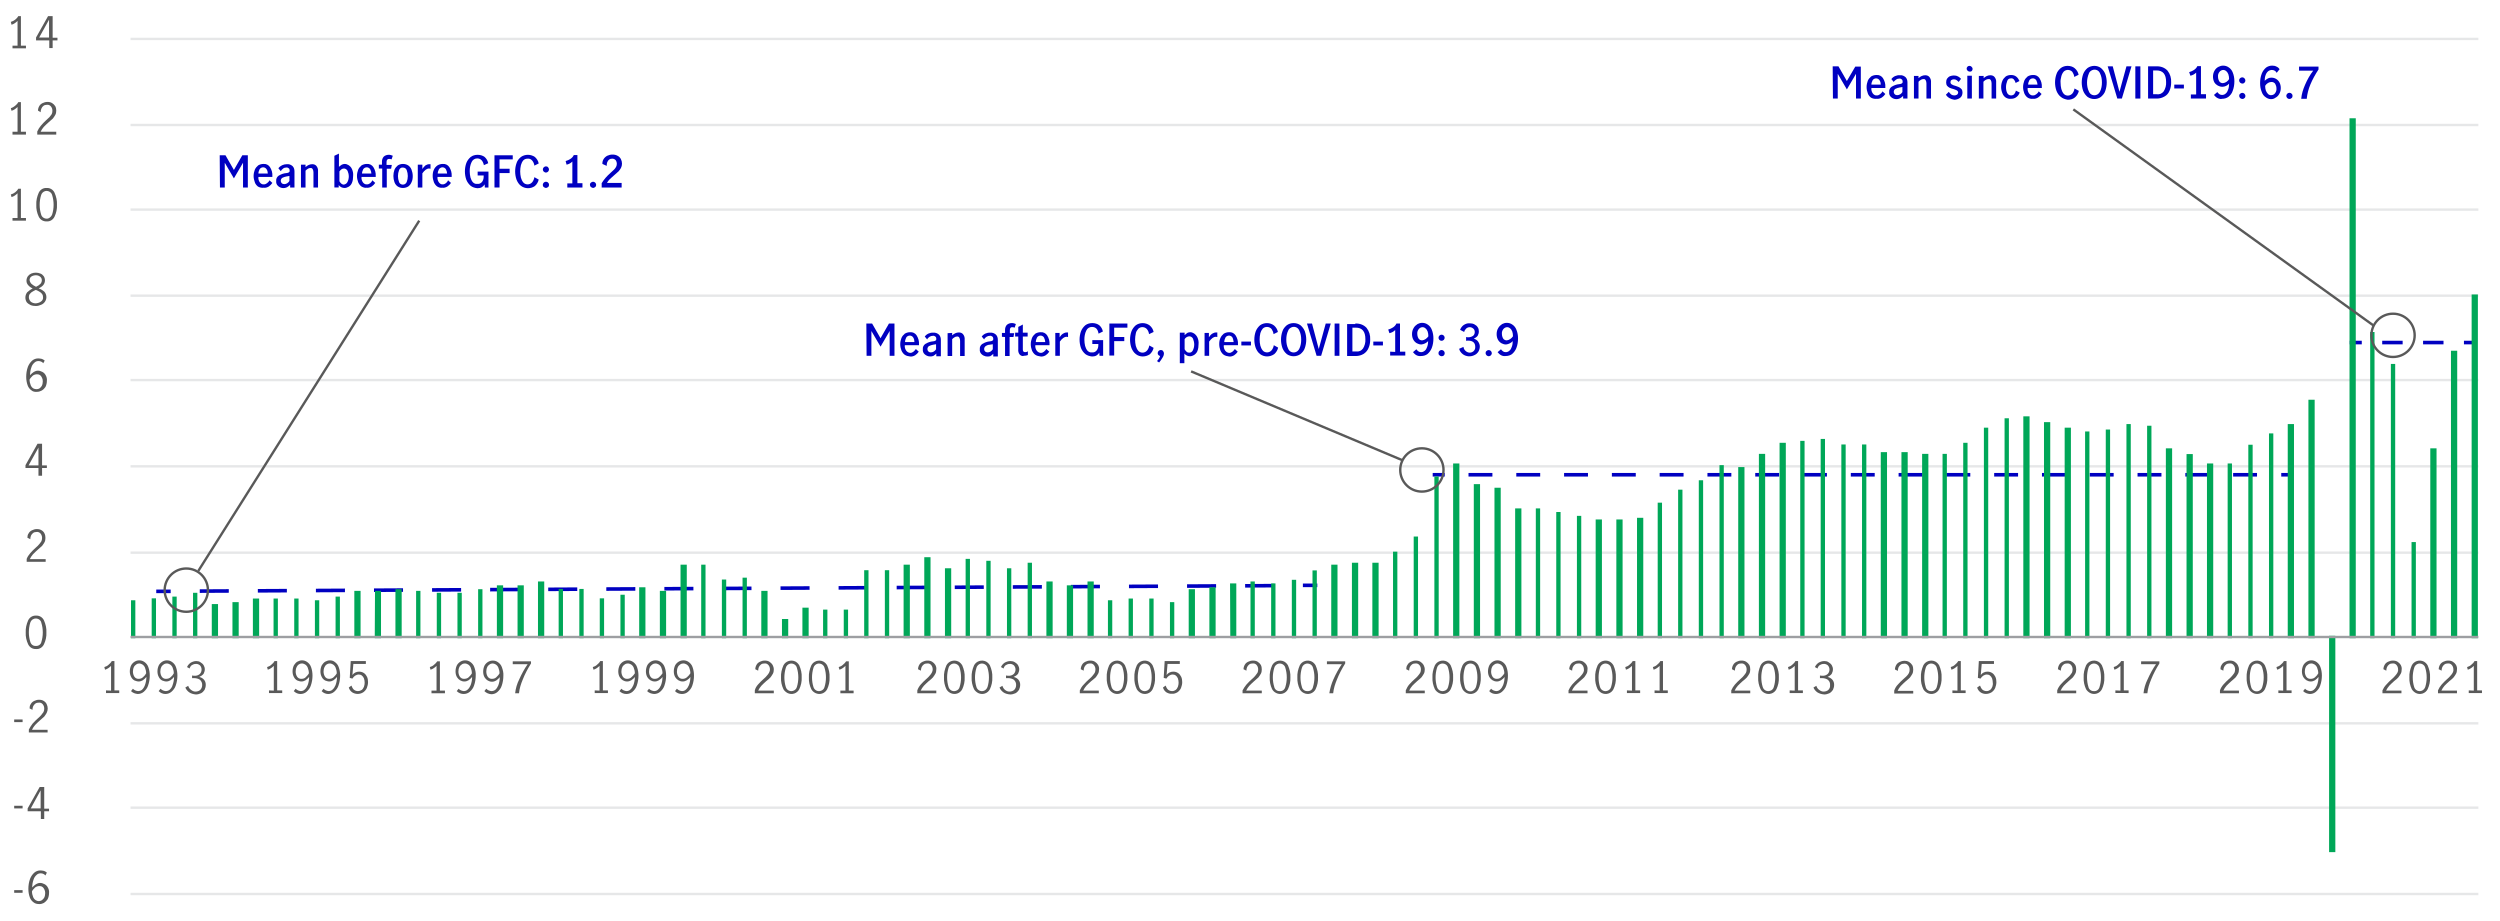 <?xml version="1.0" encoding="utf-8"?>
<!-- Generator: Adobe Illustrator 25.1.0, SVG Export Plug-In . SVG Version: 6.00 Build 0)  -->
<svg version="1.1" id="Chart_2" xmlns="http://www.w3.org/2000/svg" xmlns:xlink="http://www.w3.org/1999/xlink" x="0px" y="0px"
	 viewBox="0 0 1040 383" style="enable-background:new 0 0 1040 383;" xml:space="preserve">
<style type="text/css">
	.st0{fill:none;stroke:#0000C1;stroke-width:1.5;stroke-miterlimit:10;}
	.st1{fill:none;stroke:#0000C1;stroke-width:1.5;stroke-miterlimit:10;stroke-dasharray:12.08,12.08;}
	.st2{fill:none;stroke:#0000C1;stroke-width:1.5;stroke-miterlimit:10;stroke-dasharray:9.94,9.94;}
	.st3{fill:none;stroke:#0000C1;stroke-width:1.5;stroke-miterlimit:10;stroke-dasharray:8.5,8.5;}
	.st4{fill:none;stroke:#E6E7E8;stroke-linejoin:round;}
	.st5{fill:#00A758;stroke:#00A758;stroke-miterlimit:10;}
	.st6{fill:none;stroke:#9D9FA2;stroke-linejoin:round;}
	.st7{fill:#595959;}
	.st8{fill:#0000C1;}
	.st9{fill:none;stroke:#595959;stroke-miterlimit:10;}
</style>
<g>
	<line class="st0" x1="65" y1="246" x2="71" y2="246"/>
	<line class="st1" x1="83.1" y1="245.9" x2="536" y2="243.6"/>
	<line class="st0" x1="542" y1="243.5" x2="548" y2="243.5"/>
	<line class="st0" x1="596" y1="197.5" x2="601" y2="197.5"/>
	<line class="st2" x1="610.9" y1="197.5" x2="944" y2="197.5"/>
	<line class="st0" x1="949" y1="197.5" x2="954" y2="197.5"/>
	<line class="st0" x1="977.5" y1="142.5" x2="982.5" y2="142.5"/>
	<line class="st3" x1="991" y1="142.5" x2="1020.8" y2="142.5"/>
	<line class="st0" x1="1025" y1="142.5" x2="1030" y2="142.5"/>
	<path class="st4" d="M54.3,16.2H1031 M54.3,52H1031 M54.3,87.2H1031 M54.3,123H1031 M54.3,158.1H1031 M54.3,194H1031 M54.3,229.9
		H1031 M54.3,300.9H1031 M54.3,336H1031 M54.3,371.9H1031"/>
	<path class="st5" d="M1028.7,123h1.6v142h-1.6V123z M1020.1,146.4h1.6V265h-1.6V146.4z M1011.5,187h1.6v78h-1.6V187z M1003.7,226
		h0.8v39h-0.8V226z M995.1,151.9h0.8V265h-0.8V151.9z M986.5,138.6h0.8V265h-0.8V138.6z M977.9,49.7h1.6V265h-1.6V49.7z M969.4,354
		h1.6v-89h-1.6V354z M960.8,166.8h1.6V265h-1.6V166.8z M952.2,176.9h1.6V265h-1.6L952.2,176.9z M944.4,180.8h0.8V265h-0.8V180.8z
		 M935.8,185.5h0.8V265h-0.8V185.5z M927.2,193.3h0.8V265h-0.8L927.2,193.3z M918.6,193.3h1.6V265h-1.6V193.3z M910.1,189.4h1.6V265
		h-1.6V189.4z M901.5,187h1.6v78h-1.6V187z M893.7,177.6h0.8V265h-0.8V177.6z M885.1,176.9h0.8V265h-0.8V176.9z M876.5,179.2h0.8
		V265h-0.8V179.2z M867.9,180h0.8v85h-0.8V180z M859.4,178.4h1.6V265h-1.6V178.4z M850.8,176.1h1.6V265h-1.6V176.1z M842.2,173.7
		h1.6V265h-1.6L842.2,173.7z M834.4,174.5h0.8V265h-0.8V174.5z M825.8,178.4h0.8V265h-0.8V178.4z M817.2,184.7h0.8V265h-0.8
		L817.2,184.7z M808.6,189.3h0.8V265h-0.8V189.3z M800.1,189.3h1.6V265h-1.6V189.3z M791.5,188.6h1.6V265h-1.6V188.6z M782.9,188.6
		h1.6V265h-1.6V188.6z M775.1,185.4h0.8V265h-0.8V185.4z M766.5,185.4h0.8V265h-0.8V185.4z M757.9,183.1h0.8V265h-0.8V183.1z
		 M749.4,183.9h0.8V265h-0.8V183.9z M740.8,184.7h1.6V265h-1.6V184.7z M732.2,189.3h1.6V265h-1.6L732.2,189.3z M723.6,194.8h1.6V265
		h-1.6V194.8z M715.8,194h0.8v71h-0.8V194z M707.2,200.3h0.8V265h-0.8L707.2,200.3z M698.6,204.2h0.8V265h-0.8V204.2z M690.1,209.6
		h0.8V265h-0.8V209.6z M681.5,215.9h1.6V265h-1.6V215.9z M672.9,216.6h1.6V265h-1.6V216.6z M664.3,216.6h1.6V265h-1.6V216.6z
		 M656.5,215.1h0.8V265h-0.8V215.1z M647.9,213.5h0.8V265h-0.8V213.5z M639.4,212h0.8v53h-0.8V212z M630.8,212h1.6v53h-1.6V212z
		 M622.2,203.4h1.6V265h-1.6L622.2,203.4z M613.6,201.9h1.6V265h-1.6V201.9z M605,193.3h1.6V265H605V193.3z M597.2,198.7h0.8V265
		h-0.8L597.2,198.7z M588.6,223.7h0.8V265h-0.8V223.7z M580,230h0.8v35H580V230z M571.4,234.6h1.6V265h-1.6V234.6z M562.9,234.6h1.6
		V265h-1.6V234.6z M554.3,235.4h1.6V265h-1.6V235.4z M546.5,237.8h0.8V265h-0.8V237.8z M537.9,241.7h0.8V265h-0.8V241.7z
		 M529.3,243.2h0.8V265h-0.8V243.2z M520.7,242.4h0.8V265h-0.8V242.4z M512.2,243.2h1.6V265h-1.5L512.2,243.2z M503.6,244.8h1.6V265
		h-1.6V244.8z M495,245.6h1.6V265H495L495,245.6z M487.2,251h0.8v14h-0.8L487.2,251z M478.6,249.5h0.8V265h-0.8V249.5z M470,249.5
		h0.8V265H470V249.5z M461.4,250.2h0.8V265h-0.8V250.2z M452.9,242.4h1.6V265h-1.6V242.4z M444.3,244h1.6v21h-1.6V244z M435.8,242.4
		h1.6V265h-1.6V242.4z M428,234.6h0.8V265H428V234.6z M419.4,236.9h0.8V265h-0.8V236.9z M410.8,233.8h0.8V265h-0.8V233.8z
		 M402.2,233h0.8v32h-0.8L402.2,233z M393.6,236.9h1.6V265h-1.6V236.9z M385,232.3h1.6V265H385V232.3z M376.4,235.4h1.6V265h-1.6
		L376.4,235.4z M368.6,237.7h0.8V265h-0.8V237.7z M360,237.7h0.8V265H360V237.7z M351.5,254.1h0.8V265h-0.8V254.1z M342.9,254.1h0.8
		V265h-0.8V254.1z M334.3,253.3h1.6V265h-1.6V253.3z M325.8,258h1.6v7h-1.6V258z M317.2,246.3h1.6V265h-1.6V246.3z M309.4,240.8h0.8
		V265h-0.8V240.8z M300.8,241.6h0.8V265h-0.8V241.6z M292.2,235.4h0.8V265h-0.8L292.2,235.4z M283.6,235.4h1.6V265h-1.6V235.4z
		 M275,246.3h1.6V265H275V246.3z M266.4,244.8h1.6V265h-1.6L266.4,244.8z M258.6,247.9h0.8V265h-0.8V247.9z M250,249.4h0.8V265H250
		V249.4z M241.5,245.5h0.8V265h-0.8V245.5z M232.9,245.5h0.8V265h-0.8V245.5z M224.3,242.4h1.6V265h-1.6V242.4z M215.8,244h1.6v21
		h-1.6V244z M207.2,244h1.6v21h-1.6V244z M199.4,245.6h0.8V265h-0.8V245.6z M190.8,247.1h0.8V265h-0.8V247.1z M182.2,247.1h0.8V265
		h-0.8L182.2,247.1z M173.6,246.3h0.8V265h-0.8V246.3z M165,245.6h1.6V265H165L165,245.6z M156.5,246.3h1.5V265h-1.6L156.5,246.3z
		 M147.9,246.3h1.6V265h-1.6V246.3z M140.1,248.7h0.8V265h-0.8V248.7z M131.5,250.2h0.8V265h-0.8V250.2z M122.9,249.5h0.8V265h-0.8
		V249.5z M114.3,249.5h0.8V265h-0.8V249.5z M105.7,249.5h1.6V265h-1.6V249.5z M97.2,251h1.6v14h-1.6V251z M88.6,251.8h1.6V265h-1.6
		V251.8z M80.8,247.1h0.8V265h-0.8V247.1z M72.2,248.7H73V265h-0.8V248.7z M63.6,249.4h0.8V265h-0.8V249.4z M55,250.2h0.8V265H55
		L55,250.2z"/>
	<line class="st6" x1="54.3" y1="265" x2="1031" y2="265"/>
	<path class="st7" d="M5.9,370.3h3.5v1.1H5.9V370.3z"/>
	<path class="st7" d="M14,375.4c-0.7-0.5-1.3-1.2-1.6-2.1c-0.4-1.1-0.6-2.3-0.6-3.5c0-1.4,0.2-2.8,0.7-4.2c0.4-1,1-1.9,1.8-2.6
		c0.7-0.6,1.6-0.9,2.5-0.9c0.5,0,1,0.1,1.5,0.2c0.4,0.1,0.8,0.4,1.2,0.7l-0.6,1.2c-0.5-0.6-1.2-0.9-2-0.9c-0.6,0-1.2,0.2-1.6,0.6
		c-0.6,0.5-1.1,1.2-1.3,1.9c-0.4,1.1-0.6,2.2-0.6,3.4c0.4-0.5,1-1,1.6-1.4c0.5-0.3,1.1-0.5,1.7-0.5c0.6,0,1.2,0.2,1.8,0.5
		c0.6,0.3,1.1,0.8,1.4,1.4c0.4,0.7,0.6,1.5,0.5,2.3c0,0.9-0.2,1.8-0.6,2.6c-0.4,0.6-0.9,1.1-1.5,1.5c-0.6,0.3-1.2,0.5-1.8,0.5
		C15.4,376.1,14.6,375.9,14,375.4z M17.4,374.5c0.4-0.3,0.8-0.7,1-1.1c0.3-0.6,0.4-1.3,0.4-1.9c0-0.5-0.1-1-0.3-1.4
		c-0.2-0.4-0.4-0.8-0.8-1.1c-0.4-0.3-0.8-0.4-1.3-0.4c-0.6,0-1.3,0.2-1.8,0.6c-0.5,0.5-1,1-1.3,1.6c0,0.8,0.2,1.7,0.5,2.4
		c0.2,0.5,0.6,1,1.1,1.3C15.7,375,16.6,375,17.4,374.5L17.4,374.5z"/>
	<path class="st7" d="M5.9,335.2h3.5v1.1H5.9V335.2z"/>
	<path class="st7" d="M16.9,337.5h-5.4v-1.2l5-8.9h1.9v9h2v1.1h-2v3.2h-1.4V337.5z M16.9,336.3v-7.5l0,0l-4.1,7.5H16.9z"/>
	<path class="st7" d="M5.9,299.3h3.5v1.1H5.9V299.3z"/>
	<path class="st7" d="M13.5,301.1c0.7-0.8,1.5-1.6,2.3-2.3c0.6-0.5,1.1-1,1.4-1.4c0.3-0.4,0.6-0.8,0.9-1.2c0.2-0.4,0.3-0.9,0.3-1.4
		c0-0.7-0.2-1.3-0.6-1.8c-0.4-0.5-1-0.8-1.7-0.7c-0.5,0-1,0.1-1.4,0.4c-0.4,0.3-0.7,0.7-0.9,1.1c-0.2,0.5-0.3,1-0.3,1.5l-1.2-0.6
		c0-0.6,0.1-1.3,0.5-1.8c0.3-0.6,0.8-1,1.4-1.3c0.6-0.3,1.3-0.5,2-0.5c0.7,0,1.4,0.1,2,0.5c0.5,0.3,1,0.8,1.2,1.3
		c0.6,1.2,0.6,2.5,0,3.7c-0.3,0.5-0.6,1-1,1.5c-0.4,0.4-1,0.9-1.7,1.5c-0.7,0.6-1.4,1.3-2.1,2c-0.5,0.6-1,1.3-1.3,2h6.5v1.1H12v-1.2
		C12.4,302.7,12.9,301.9,13.5,301.1z"/>
	<path class="st7" d="M11.7,268c-0.7-1.5-1.1-3.2-1-4.9c-0.1-1.7,0.3-3.4,1-5c0.6-1.3,1.9-2.1,3.3-2c1.4-0.1,2.7,0.7,3.3,2
		c0.7,1.6,1.1,3.3,1,5c0.1,1.7-0.3,3.4-1,4.9c-0.6,1.3-1.9,2.1-3.2,2C13.6,270.1,12.3,269.3,11.7,268z M17.2,267.1
		c0.4-1.3,0.6-2.6,0.6-4c0-1.4-0.2-2.7-0.6-4c-0.2-1.1-1.2-1.8-2.3-1.8c-1.1,0-2,0.7-2.3,1.7c-0.4,1.3-0.6,2.7-0.6,4
		c0,1.4,0.2,2.7,0.6,4c0.3,1.1,1.2,1.8,2.3,1.7C16,268.8,17,268.1,17.2,267.1L17.2,267.1z"/>
	<path class="st7" d="M12.6,230.1c0.7-0.8,1.5-1.6,2.3-2.3c0.6-0.5,1.1-1,1.4-1.4c0.3-0.4,0.6-0.7,0.9-1.2c0.2-0.4,0.3-0.9,0.3-1.4
		c0-0.7-0.2-1.3-0.6-1.8c-0.4-0.5-1-0.8-1.7-0.7c-0.5,0-1,0.1-1.4,0.4c-0.4,0.3-0.7,0.7-0.9,1.1c-0.2,0.5-0.3,1-0.3,1.5l-1.2-0.6
		c0-0.6,0.1-1.3,0.5-1.8c0.3-0.6,0.8-1,1.4-1.3c0.6-0.3,1.3-0.5,2-0.5c0.7,0,1.4,0.1,2,0.5c0.5,0.3,1,0.8,1.2,1.3
		c0.3,0.6,0.4,1.2,0.4,1.9c0,0.6-0.1,1.3-0.4,1.8c-0.3,0.5-0.6,1-1,1.5c-0.4,0.4-1,0.9-1.7,1.5c-0.7,0.6-1.4,1.3-2.1,2
		c-0.5,0.6-1,1.3-1.3,2H19v1.1h-7.9v-1.2C11.4,231.7,11.9,230.9,12.6,230.1z"/>
	<path class="st7" d="M16,194.7h-5.4v-1.2l5-8.9h1.9v9h2v1.1h-2v3.2H16V194.7z M16,193.6v-7.4l0,0l-4.1,7.4H16z"/>
	<path class="st7" d="M13.1,162.4c-0.7-0.5-1.3-1.2-1.6-2.1c-0.4-1.1-0.6-2.3-0.6-3.5c0-1.4,0.2-2.8,0.7-4.2c0.4-1,1-1.9,1.8-2.6
		c0.7-0.6,1.6-0.9,2.5-0.9c0.5,0,1,0.1,1.5,0.2c0.4,0.1,0.8,0.4,1.2,0.7l-0.6,1.1c-0.5-0.6-1.2-0.9-2-0.9c-0.6,0-1.2,0.2-1.6,0.6
		c-0.6,0.5-1.1,1.2-1.3,1.9c-0.4,1.1-0.6,2.2-0.6,3.4c0.4-0.5,1-1,1.6-1.4c0.5-0.3,1.1-0.5,1.7-0.5c0.6,0,1.2,0.2,1.8,0.5
		c0.6,0.3,1.1,0.8,1.4,1.4c0.4,0.7,0.6,1.5,0.5,2.3c0,0.9-0.2,1.8-0.6,2.6c-0.4,0.6-0.9,1.1-1.6,1.5c-0.6,0.3-1.2,0.5-1.8,0.5
		C14.4,163.1,13.7,162.9,13.1,162.4z M16.4,161.6c0.4-0.3,0.8-0.7,1-1.1c0.3-0.6,0.4-1.3,0.4-1.9c0-0.5-0.1-1-0.3-1.4
		c-0.2-0.4-0.4-0.8-0.8-1.1c-0.4-0.3-0.8-0.4-1.3-0.4c-0.6,0-1.3,0.2-1.8,0.6c-0.5,0.5-1,1-1.3,1.6c0,0.8,0.2,1.7,0.5,2.4
		c0.2,0.5,0.6,1,1.1,1.3C14.7,162,15.7,162,16.4,161.6L16.4,161.6z"/>
	<path class="st7" d="M18.5,121.4c0.5,0.6,0.8,1.4,0.8,2.2c0,0.7-0.2,1.3-0.6,1.9c-0.4,0.6-0.9,1-1.6,1.3c-0.7,0.3-1.4,0.5-2.2,0.5
		c-0.7,0-1.5-0.1-2.2-0.4c-0.6-0.3-1.2-0.7-1.6-1.2c-0.8-1.3-0.7-2.9,0.2-4.1c0.7-0.6,1.4-1.2,2.3-1.6c-0.7-0.3-1.4-0.8-1.9-1.4
		c-0.9-1-0.9-2.5-0.1-3.7c0.4-0.5,0.9-0.9,1.4-1.1c1.2-0.5,2.6-0.5,3.8,0c0.6,0.2,1,0.6,1.4,1.1c0.7,1.1,0.7,2.6-0.2,3.7
		c-0.5,0.6-1.2,1-1.9,1.4C17.1,120.3,17.8,120.8,18.5,121.4z M17.1,125.4c0.6-0.4,0.9-1.1,0.8-1.8c0-0.5-0.1-0.9-0.4-1.3
		c-0.3-0.4-0.6-0.7-1-0.9c-0.5-0.3-1-0.6-1.6-0.8c-0.5,0.2-1,0.5-1.5,0.8c-0.4,0.2-0.7,0.6-1,0.9c-0.3,0.4-0.4,0.8-0.4,1.3
		c0,0.7,0.3,1.4,0.8,1.9c0.6,0.5,1.4,0.7,2.1,0.7C15.7,126.1,16.5,125.9,17.1,125.4L17.1,125.4z M13.1,118.1
		c0.6,0.5,1.2,0.9,1.9,1.2c0.7-0.3,1.3-0.7,1.8-1.2c0.4-0.4,0.6-1,0.6-1.5c0-0.6-0.2-1.1-0.7-1.5c-0.5-0.4-1.1-0.6-1.8-0.6
		c-0.6,0-1.3,0.2-1.8,0.5c-0.5,0.3-0.8,0.9-0.8,1.5C12.4,117.1,12.7,117.7,13.1,118.1L13.1,118.1z"/>
	<path class="st7" d="M7.3,90.7V80.4c-0.7,0.7-1.5,1.3-2.5,1.6l-0.3-1.1c0.7-0.2,1.3-0.5,1.8-0.9c0.5-0.4,1-0.9,1.3-1.5h1.1v12.2
		h2.1v1.1H5.2v-1.1H7.3z"/>
	<path class="st7" d="M16.1,90.1c-0.7-1.5-1.1-3.2-1-4.9c-0.1-1.7,0.3-3.4,1-5c0.6-1.3,1.9-2.1,3.3-2c1.4-0.1,2.7,0.7,3.3,2
		c0.7,1.6,1.1,3.3,1,5c0.1,1.7-0.3,3.4-1,4.9c-0.6,1.3-1.9,2.1-3.2,2C18,92.2,16.7,91.4,16.1,90.1z M21.7,89.2
		c0.4-1.3,0.6-2.6,0.6-4c0-1.4-0.2-2.7-0.6-4c-0.3-1.3-1.7-2-2.9-1.7c-0.8,0.2-1.5,0.9-1.7,1.7c-0.4,1.3-0.6,2.6-0.6,4
		c0,1.4,0.2,2.7,0.6,4c0.3,1.3,1.7,2,2.9,1.7C20.8,90.6,21.4,90,21.7,89.2z"/>
	<path class="st7" d="M7.3,54.8V44.5c-0.7,0.7-1.5,1.3-2.5,1.6L4.5,45c0.7-0.2,1.3-0.6,1.8-1c0.5-0.4,1-0.9,1.3-1.5h1.1v12.3h2.1V56
		H5.2v-1.2H7.3z"/>
	<path class="st7" d="M17,52.3c0.7-0.8,1.4-1.6,2.2-2.3c0.6-0.5,1.1-1,1.4-1.3c0.3-0.4,0.6-0.8,0.9-1.2c0.2-0.4,0.3-0.9,0.3-1.4
		c0-0.7-0.2-1.3-0.6-1.8c-0.4-0.5-1-0.8-1.7-0.7c-0.5,0-1,0.1-1.4,0.4c-0.4,0.3-0.7,0.7-0.9,1.2c-0.2,0.5-0.3,1-0.3,1.5L15.8,46
		c0-0.6,0.2-1.3,0.5-1.8c0.3-0.6,0.8-1,1.4-1.3c0.6-0.3,1.3-0.5,2-0.5c0.7,0,1.4,0.1,2,0.5c0.5,0.3,1,0.8,1.3,1.3
		c0.3,0.6,0.4,1.2,0.4,1.8c0,0.6-0.1,1.3-0.4,1.8c-0.3,0.5-0.6,1-1,1.5c-0.4,0.4-1,0.9-1.7,1.5c-0.7,0.6-1.4,1.3-2.1,2
		c-0.5,0.6-1,1.3-1.3,2h6.5V56h-7.9v-1.3C15.9,53.8,16.4,53,17,52.3z"/>
	<path class="st7" d="M7.3,19V8.7c-0.7,0.7-1.5,1.3-2.5,1.6L4.5,9.1c0.7-0.2,1.3-0.5,1.8-0.9c0.5-0.4,1-0.9,1.3-1.5h1.1V19h2.1v1.1
		H5.2V19H7.3z"/>
	<path class="st7" d="M20.4,16.8H15v-1.2l5-8.9h1.9v9h2v1.1h-2v3.2h-1.4V16.8z M20.4,15.7V8.2l0,0l-4.1,7.4H20.4z"/>
	<path class="st7" d="M46.2,287.3V277c-0.7,0.7-1.5,1.3-2.5,1.6l-0.3-1.1c0.7-0.2,1.3-0.5,1.8-1c0.5-0.4,1-0.9,1.3-1.5h1.1v12.2h2
		v1.1h-5.5v-1.1L46.2,287.3z"/>
	<path class="st7" d="M54.5,287.5l0.8-1c0.5,0.6,1.3,0.9,2.1,1c0.6,0,1.2-0.2,1.6-0.5c0.6-0.5,1-1.2,1.3-2c0.4-1.1,0.6-2.2,0.6-3.4
		c-0.4,0.5-0.9,1-1.5,1.4c-0.5,0.3-1.1,0.5-1.7,0.5c-0.6,0-1.1-0.2-1.7-0.4c-0.6-0.3-1.1-0.8-1.4-1.4c-0.4-0.7-0.6-1.5-0.6-2.4
		c0-0.9,0.2-1.8,0.6-2.6c0.7-1.2,2-2,3.3-2c0.8,0,1.5,0.2,2.2,0.7c0.7,0.5,1.3,1.2,1.6,2.1c0.4,1.1,0.6,2.3,0.6,3.5
		c0,1.4-0.2,2.8-0.7,4.2c-0.3,1-1,1.9-1.8,2.6c-0.7,0.6-1.6,0.9-2.5,0.9C56.3,288.6,55.3,288.3,54.5,287.5z M59.5,281.7
		c0.6-0.5,1-1,1.3-1.6c0-0.8-0.2-1.7-0.5-2.4c-0.2-0.5-0.6-1-1.1-1.3c-0.4-0.2-0.8-0.4-1.2-0.4c-0.4,0-0.9,0.1-1.3,0.4
		c-0.4,0.3-0.8,0.6-1,1.1c-0.3,0.6-0.4,1.3-0.4,1.9c0,0.7,0.2,1.5,0.6,2.1c0.4,0.6,1,0.9,1.7,0.9C58.4,282.4,59,282.2,59.5,281.7
		L59.5,281.7z"/>
	<path class="st7" d="M66,287.5l0.8-1c0.5,0.6,1.3,0.9,2.1,1c0.6,0,1.2-0.2,1.6-0.5c0.6-0.5,1.1-1.2,1.3-2c0.4-1.1,0.6-2.2,0.6-3.4
		c-0.4,0.5-0.9,1-1.5,1.4c-0.5,0.3-1.1,0.5-1.7,0.5c-0.6,0-1.1-0.2-1.7-0.4c-0.6-0.3-1.1-0.8-1.4-1.4c-0.4-0.7-0.6-1.5-0.6-2.4
		c0-0.9,0.2-1.8,0.6-2.6c0.7-1.2,2-2,3.3-2c0.8,0,1.5,0.2,2.2,0.7c0.7,0.5,1.3,1.2,1.6,2.1c0.4,1.1,0.6,2.3,0.6,3.5
		c0,1.4-0.2,2.8-0.7,4.2c-0.3,1-1,1.9-1.8,2.6c-0.7,0.6-1.6,0.9-2.5,0.9C67.8,288.7,66.8,288.3,66,287.5z M71,281.7
		c0.6-0.5,1-1,1.3-1.6c0-0.8-0.2-1.7-0.5-2.4c-0.2-0.5-0.6-1-1.1-1.3c-0.4-0.2-0.8-0.4-1.3-0.4c-0.4,0-0.9,0.1-1.3,0.4
		c-0.4,0.3-0.8,0.6-1,1.1c-0.3,0.6-0.4,1.3-0.4,1.9c0,0.7,0.2,1.5,0.6,2.1c0.4,0.6,1,0.9,1.7,0.9C69.8,282.4,70.5,282.2,71,281.7
		L71,281.7z"/>
	<path class="st7" d="M78.7,288c-0.7-0.5-1.3-1.2-1.6-2l1.2-0.7c0.2,0.7,0.6,1.3,1.2,1.7c0.5,0.4,1.1,0.7,1.8,0.7
		c0.7,0,1.5-0.2,2-0.7c0.5-0.5,0.8-1.2,0.8-1.9c0.1-0.9-0.3-1.7-0.9-2.3c-0.7-0.5-1.6-0.7-2.5-0.7c-0.3,0-0.5,0-0.8,0v-1.1
		c0.3,0.1,0.7,0.1,1,0.1c0.8,0.1,1.6-0.2,2.2-0.7c1-1,1-2.6,0.1-3.6c-0.5-0.4-1.1-0.7-1.8-0.6c-0.6,0-1.1,0.2-1.6,0.5
		c-0.4,0.3-0.8,0.8-0.9,1.4l-1.1-0.6c0.3-0.7,0.8-1.3,1.5-1.8c0.7-0.4,1.5-0.7,2.3-0.7c0.6,0,1.3,0.1,1.8,0.5c0.5,0.3,1,0.7,1.3,1.2
		c0.3,0.5,0.5,1.1,0.5,1.7c0,0.7-0.2,1.3-0.5,1.9c-0.5,0.6-1.1,1-1.8,1.3c0.8,0.2,1.5,0.6,2,1.2c0.5,0.6,0.7,1.3,0.7,2.1
		c0,0.7-0.2,1.5-0.5,2.1c-0.4,0.6-0.9,1.1-1.5,1.4c-0.7,0.3-1.4,0.5-2.1,0.5C80.4,288.8,79.4,288.5,78.7,288z"/>
	<path class="st7" d="M113.9,287.3V277c-0.7,0.7-1.5,1.3-2.5,1.6l-0.3-1.1c0.7-0.2,1.3-0.5,1.8-1c0.5-0.4,1-0.9,1.3-1.5h1.1v12.2
		h2.1v1.1h-5.5v-1.1L113.9,287.3z"/>
	<path class="st7" d="M122.2,287.5l0.8-1c0.5,0.6,1.3,0.9,2.1,1c0.6,0,1.2-0.2,1.6-0.6c0.6-0.5,1-1.2,1.3-1.9
		c0.4-1.1,0.6-2.2,0.6-3.4c-0.4,0.5-0.9,1-1.5,1.4c-0.5,0.3-1.1,0.5-1.7,0.5c-0.6,0-1.1-0.2-1.7-0.4c-0.6-0.3-1.1-0.8-1.4-1.4
		c-0.4-0.7-0.6-1.5-0.6-2.4c0-0.9,0.2-1.8,0.6-2.6c0.4-0.6,0.9-1.2,1.5-1.5c0.6-0.3,1.2-0.5,1.8-0.5c0.8,0,1.5,0.2,2.2,0.7
		c0.7,0.5,1.3,1.2,1.6,2.1c0.4,1.1,0.6,2.3,0.6,3.5c0,1.4-0.2,2.8-0.7,4.2c-0.3,1-1,1.9-1.8,2.6c-0.7,0.6-1.6,0.9-2.5,0.9
		C124,288.7,123,288.3,122.2,287.5z M127.2,281.7c0.5-0.5,1-1,1.3-1.6c0-0.8-0.2-1.7-0.5-2.4c-0.2-0.5-0.6-1-1.1-1.3
		c-0.4-0.2-0.8-0.4-1.3-0.4c-1,0-1.8,0.6-2.2,1.5c-0.3,0.6-0.4,1.3-0.4,1.9c0,0.7,0.2,1.5,0.6,2.1c0.4,0.6,1,0.9,1.7,0.9
		C126.1,282.4,126.8,282.2,127.2,281.7L127.2,281.7z"/>
	<path class="st7" d="M133.8,287.5l0.8-1c0.5,0.6,1.3,0.9,2.1,1c0.6,0,1.2-0.2,1.6-0.6c0.6-0.5,1-1.2,1.3-1.9
		c0.4-1.1,0.6-2.2,0.6-3.4c-0.4,0.5-0.9,1-1.5,1.4c-0.5,0.3-1.1,0.5-1.7,0.5c-0.6,0-1.1-0.2-1.7-0.4c-0.6-0.3-1.1-0.8-1.4-1.4
		c-0.4-0.7-0.6-1.5-0.6-2.4c0-0.9,0.2-1.8,0.6-2.6c0.4-0.6,0.9-1.2,1.5-1.5c0.6-0.3,1.2-0.5,1.8-0.5c0.8,0,1.5,0.2,2.1,0.7
		c0.7,0.5,1.3,1.2,1.6,2.1c0.4,1.1,0.6,2.3,0.6,3.5c0,1.4-0.2,2.8-0.7,4.2c-0.3,1-1,1.9-1.8,2.6c-0.7,0.6-1.6,0.9-2.5,0.9
		C135.6,288.7,134.5,288.3,133.8,287.5z M138.8,281.7c0.5-0.5,1-1,1.3-1.6c0-0.8-0.2-1.7-0.5-2.4c-0.2-0.5-0.6-1-1.1-1.3
		c-0.4-0.2-0.8-0.4-1.3-0.4c-1,0-1.8,0.6-2.2,1.5c-0.3,0.6-0.4,1.3-0.4,1.9c0,0.7,0.2,1.5,0.6,2.1c0.4,0.6,1,0.9,1.7,0.9
		C137.6,282.4,138.3,282.2,138.8,281.7L138.8,281.7z"/>
	<path class="st7" d="M146.5,288c-0.7-0.5-1.2-1.2-1.4-2l1.1-0.8c0.2,0.6,0.5,1.2,1,1.7c0.5,0.4,1.1,0.6,1.7,0.6
		c0.6,0,1.1-0.2,1.6-0.5c0.4-0.3,0.7-0.8,0.9-1.3c0.2-0.6,0.3-1.1,0.3-1.7c0-0.6-0.1-1.2-0.3-1.8c-0.2-0.5-0.5-0.9-0.9-1.2
		c-0.4-0.3-0.8-0.4-1.3-0.4c-0.5,0-1,0.2-1.5,0.5c-0.4,0.3-0.8,0.7-1.1,1.2l-1.1-0.3l0.4-7h6.3v1.2H147l-0.4,4.6
		c0.6-0.9,1.7-1.4,2.8-1.4c0.7,0,1.4,0.2,2,0.6c0.6,0.4,1,1,1.3,1.6c0.3,0.7,0.4,1.4,0.4,2.2c0,0.8-0.2,1.6-0.5,2.4
		c-0.3,0.7-0.8,1.3-1.5,1.8C149.7,288.9,147.9,288.9,146.5,288L146.5,288z"/>
	<path class="st7" d="M181.6,287.3V277c-0.7,0.7-1.5,1.3-2.5,1.6l-0.3-1.1c0.7-0.2,1.3-0.5,1.8-1c0.5-0.4,1-0.9,1.3-1.4h1.1v12.2
		h2.1v1.1h-5.6v-1.1H181.6z"/>
	<path class="st7" d="M190,287.5l0.8-1c0.5,0.6,1.3,0.9,2.1,1c0.6,0,1.2-0.2,1.6-0.6c0.6-0.5,1-1.2,1.3-1.9c0.4-1.1,0.6-2.2,0.6-3.4
		c-0.4,0.5-0.9,1-1.5,1.4c-0.5,0.3-1.1,0.5-1.7,0.5c-1.3,0-2.4-0.7-3.1-1.8c-0.4-0.7-0.6-1.5-0.6-2.4c0-0.9,0.2-1.8,0.6-2.6
		c0.7-1.2,2-2,3.4-2c0.8,0,1.5,0.2,2.2,0.7c0.7,0.5,1.3,1.2,1.6,2.1c0.4,1.1,0.7,2.3,0.6,3.5c0,1.4-0.2,2.8-0.7,4.2
		c-0.3,1-1,1.9-1.8,2.6c-0.7,0.6-1.6,0.9-2.5,0.9C191.8,288.7,190.8,288.3,190,287.5z M195,281.7c0.5-0.5,1-1,1.3-1.6
		c0-0.8-0.2-1.7-0.5-2.4c-0.2-0.5-0.6-1-1.1-1.3c-0.4-0.2-0.8-0.4-1.3-0.4c-0.4,0-0.9,0.1-1.3,0.4c-0.4,0.3-0.8,0.6-1,1.1
		c-0.3,0.6-0.4,1.3-0.4,1.9c0,0.7,0.2,1.5,0.6,2.1c0.4,0.6,1,0.9,1.7,0.9C193.8,282.4,194.5,282.2,195,281.7z"/>
	<path class="st7" d="M201.5,287.5l0.8-1c0.5,0.6,1.3,0.9,2.1,1c0.6,0,1.2-0.2,1.6-0.5c0.6-0.5,1-1.2,1.3-1.9
		c0.4-1.1,0.6-2.2,0.6-3.4c-0.4,0.5-0.9,1-1.5,1.4c-0.5,0.3-1.1,0.5-1.7,0.5c-1.3,0-2.4-0.7-3.1-1.8c-0.4-0.7-0.6-1.5-0.6-2.4
		c0-0.9,0.2-1.8,0.6-2.6c0.7-1.2,2-2,3.4-2c0.8,0,1.5,0.2,2.2,0.7c0.7,0.5,1.3,1.2,1.6,2.1c0.4,1.1,0.7,2.3,0.6,3.5
		c0,1.4-0.2,2.8-0.7,4.2c-0.3,1-1,1.9-1.8,2.6c-0.7,0.6-1.6,0.9-2.5,0.9C203.3,288.7,202.3,288.3,201.5,287.5z M206.5,281.7
		c0.5-0.5,1-1,1.3-1.6c0-0.8-0.2-1.7-0.5-2.4c-0.2-0.5-0.6-1-1.1-1.3c-0.4-0.2-0.8-0.4-1.2-0.4c-0.4,0-0.9,0.1-1.3,0.4
		c-0.4,0.3-0.8,0.6-1,1.1c-0.3,0.6-0.4,1.3-0.4,1.9c0,0.7,0.2,1.5,0.6,2.1c0.4,0.6,1,0.9,1.7,0.9C205.4,282.4,206,282.2,206.5,281.7
		L206.5,281.7z"/>
	<path class="st7" d="M216,282.6c1-2.2,2.1-4.3,3.5-6.3h-6.2v-1.2h7.6v0.9c-1.3,2.1-2.5,4.3-3.4,6.6c-0.8,1.9-1.4,3.8-1.6,5.8h-1.6
		C214.5,286.4,215.1,284.4,216,282.6z"/>
	<path class="st7" d="M249.4,287.3V277c-0.7,0.7-1.5,1.3-2.5,1.6l-0.3-1.1c0.7-0.2,1.3-0.5,1.8-1c0.5-0.4,1-0.9,1.3-1.5h1.1v12.2
		h2.1v1.1h-5.5v-1.1L249.4,287.3z"/>
	<path class="st7" d="M257.7,287.5l0.8-1c0.5,0.6,1.3,0.9,2.1,1c0.6,0,1.2-0.2,1.6-0.6c0.6-0.5,1-1.2,1.3-1.9
		c0.4-1.1,0.6-2.2,0.6-3.4c-0.4,0.6-0.9,1-1.5,1.4c-0.5,0.3-1.1,0.5-1.7,0.5c-1.3,0-2.4-0.7-3.1-1.8c-0.4-0.7-0.6-1.5-0.6-2.4
		c0-0.9,0.2-1.8,0.6-2.6c0.7-1.2,2-2,3.4-2c0.8,0,1.5,0.2,2.2,0.7c0.7,0.5,1.3,1.2,1.6,2.1c0.4,1.1,0.6,2.3,0.6,3.5
		c0,1.4-0.2,2.8-0.7,4.2c-0.3,1-1,1.9-1.8,2.6c-0.7,0.6-1.6,0.9-2.5,0.9C259.5,288.7,258.5,288.3,257.7,287.5z M262.7,281.7
		c0.6-0.5,1-1,1.4-1.6c0-0.8-0.2-1.7-0.5-2.4c-0.2-0.5-0.6-1-1.1-1.3c-0.4-0.2-0.8-0.4-1.3-0.4c-0.4,0-0.9,0.1-1.3,0.4
		c-0.4,0.3-0.8,0.6-1,1.1c-0.3,0.6-0.4,1.3-0.4,1.9c0,0.7,0.2,1.5,0.6,2.1c0.4,0.6,1,0.9,1.7,0.9
		C261.6,282.4,262.2,282.2,262.7,281.7L262.7,281.7z"/>
	<path class="st7" d="M269.2,287.5l0.8-1c0.5,0.6,1.3,0.9,2.1,1c0.6,0,1.2-0.2,1.6-0.6c0.6-0.5,1-1.2,1.3-1.9
		c0.4-1.1,0.6-2.2,0.6-3.4c-0.4,0.6-0.9,1-1.5,1.4c-0.5,0.3-1.1,0.5-1.7,0.5c-1.3,0-2.4-0.7-3.1-1.8c-0.4-0.7-0.6-1.5-0.6-2.4
		c0-0.9,0.2-1.8,0.6-2.6c0.7-1.2,2-2,3.4-2c0.8,0,1.5,0.2,2.2,0.7c0.7,0.5,1.3,1.2,1.6,2.1c0.4,1.1,0.6,2.3,0.6,3.5
		c0,1.4-0.2,2.8-0.7,4.2c-0.3,1-1,1.9-1.8,2.6c-0.7,0.6-1.6,0.9-2.5,0.9C271,288.6,270,288.3,269.2,287.5z M274.2,281.7
		c0.6-0.5,1-1,1.4-1.6c0-0.8-0.2-1.7-0.5-2.4c-0.2-0.5-0.6-1-1.1-1.3c-0.4-0.2-0.8-0.4-1.3-0.4c-0.4,0-0.9,0.1-1.3,0.4
		c-0.4,0.3-0.8,0.6-1,1.1c-0.3,0.6-0.4,1.3-0.4,1.9c0,0.7,0.2,1.5,0.6,2.1c0.4,0.6,1,0.9,1.7,0.9
		C273.1,282.4,273.7,282.2,274.2,281.7L274.2,281.7z"/>
	<path class="st7" d="M280.8,287.5l0.8-1c0.5,0.6,1.3,0.9,2.1,1c0.6,0,1.2-0.2,1.6-0.6c0.6-0.5,1-1.2,1.3-1.9
		c0.4-1.1,0.6-2.2,0.6-3.4c-0.4,0.6-0.9,1-1.5,1.4c-0.5,0.3-1.1,0.5-1.7,0.5c-1.3,0-2.4-0.7-3.1-1.8c-0.4-0.7-0.6-1.5-0.6-2.4
		c0-0.9,0.2-1.8,0.6-2.6c0.7-1.2,2-2,3.4-2c0.8,0,1.5,0.2,2.2,0.7c0.7,0.5,1.3,1.2,1.6,2.1c0.4,1.1,0.6,2.3,0.6,3.5
		c0,1.4-0.2,2.8-0.7,4.2c-0.3,1-1,1.9-1.8,2.6c-0.7,0.6-1.6,0.9-2.5,0.9C282.6,288.7,281.5,288.3,280.8,287.5z M285.8,281.7
		c0.6-0.5,1-1,1.4-1.6c0-0.8-0.2-1.7-0.5-2.4c-0.2-0.5-0.6-1-1.1-1.3c-0.4-0.2-0.8-0.4-1.3-0.4c-0.4,0-0.9,0.1-1.3,0.4
		c-0.4,0.3-0.8,0.6-1,1.1c-0.3,0.6-0.4,1.3-0.4,1.9c0,0.7,0.2,1.5,0.6,2.1c0.4,0.6,1,0.9,1.7,0.9
		C284.6,282.4,285.3,282.2,285.8,281.7L285.8,281.7z"/>
	<path class="st7" d="M315.3,284.8c0.7-0.8,1.5-1.6,2.3-2.3c0.6-0.5,1.1-1,1.4-1.4c0.3-0.3,0.6-0.7,0.9-1.2c0.2-0.4,0.4-0.9,0.4-1.4
		c0-0.7-0.2-1.3-0.6-1.8c-0.4-0.5-1-0.8-1.7-0.7c-0.5,0-1,0.1-1.4,0.4c-0.4,0.3-0.7,0.7-0.9,1.1c-0.2,0.5-0.3,1-0.3,1.5l-1.2-0.6
		c0-0.6,0.2-1.3,0.5-1.8c0.3-0.6,0.8-1,1.4-1.3c0.6-0.3,1.3-0.5,2-0.5c0.7,0,1.4,0.1,2,0.5c0.5,0.3,1,0.8,1.3,1.3
		c0.3,0.6,0.5,1.2,0.5,1.9c0,0.6-0.1,1.3-0.4,1.8c-0.3,0.5-0.6,1-1,1.5c-0.5,0.5-1.1,1.1-1.7,1.5c-0.7,0.6-1.4,1.3-2.1,2
		c-0.5,0.6-1,1.3-1.3,2h6.5v1.1h-7.9v-1.2C314.2,286.3,314.7,285.5,315.3,284.8z"/>
	<path class="st7" d="M325.9,286.7c-0.7-1.5-1.1-3.2-1-4.9c-0.1-1.7,0.3-3.4,1-5c0.9-1.8,3.2-2.5,5-1.6c0.7,0.4,1.2,0.9,1.6,1.6
		c0.7,1.6,1.1,3.3,1,5c0.1,1.7-0.3,3.4-1,4.9c-0.9,1.8-3.1,2.5-4.9,1.6C326.9,287.9,326.3,287.4,325.9,286.7L325.9,286.7z
		 M331.5,285.8c0.4-1.3,0.6-2.6,0.6-4c0-1.4-0.2-2.7-0.6-4c-0.3-1.3-1.7-2-2.9-1.7c-0.8,0.2-1.5,0.9-1.7,1.7c-0.4,1.3-0.6,2.7-0.6,4
		c0,1.4,0.2,2.7,0.6,4c0.4,1.3,1.7,2,3,1.6C330.6,287.2,331.3,286.6,331.5,285.8L331.5,285.8z"/>
	<path class="st7" d="M337.5,286.7c-0.7-1.5-1.1-3.2-1-4.9c-0.1-1.7,0.3-3.4,1-5c0.9-1.8,3.2-2.5,5-1.6c0.7,0.4,1.2,0.9,1.6,1.6
		c0.7,1.6,1.1,3.3,1,5c0.1,1.7-0.3,3.4-1,4.9c-0.9,1.8-3.1,2.5-4.9,1.6C338.4,287.9,337.9,287.4,337.5,286.7L337.5,286.7z
		 M343,285.8c0.4-1.3,0.6-2.6,0.6-4c0-1.4-0.2-2.7-0.6-4c-0.3-1.3-1.7-2-2.9-1.7c-0.8,0.2-1.5,0.9-1.7,1.7c-0.4,1.3-0.6,2.7-0.6,4
		c0,1.4,0.2,2.7,0.6,4c0.4,1.3,1.7,2,3,1.6C342.2,287.2,342.8,286.6,343,285.8L343,285.8z"/>
	<path class="st7" d="M351.7,287.3V277c-0.7,0.7-1.5,1.3-2.5,1.6l-0.3-1.1c0.7-0.2,1.3-0.5,1.8-1c0.5-0.4,1-0.9,1.3-1.4h1.1v12.2h2
		v1.1h-5.5v-1.1H351.7z"/>
	<path class="st7" d="M383,284.8c0.7-0.8,1.5-1.6,2.3-2.3c0.6-0.5,1.1-1,1.4-1.4c0.3-0.3,0.6-0.7,0.9-1.2c0.2-0.4,0.4-0.9,0.4-1.4
		c0-0.7-0.2-1.3-0.6-1.8c-0.4-0.5-1-0.8-1.7-0.7c-0.5,0-1,0.1-1.4,0.4c-0.4,0.3-0.7,0.7-0.9,1.1c-0.2,0.5-0.3,1-0.3,1.5l-1.2-0.6
		c0-0.6,0.2-1.3,0.5-1.8c0.3-0.6,0.8-1,1.4-1.3c0.6-0.3,1.3-0.5,2-0.5c0.7,0,1.4,0.1,2,0.5c0.5,0.3,1,0.8,1.3,1.3
		c0.3,0.6,0.5,1.2,0.4,1.9c0,0.6-0.1,1.3-0.4,1.8c-0.3,0.5-0.6,1-1,1.5c-0.5,0.5-1.1,1.1-1.7,1.5c-0.7,0.6-1.4,1.3-2.1,2
		c-0.5,0.6-1,1.3-1.3,2h6.5v1.1h-7.9v-1.2C381.9,286.3,382.4,285.5,383,284.8z"/>
	<path class="st7" d="M393.7,286.7c-0.7-1.5-1.1-3.2-1-4.9c-0.1-1.7,0.3-3.4,1-5c0.9-1.8,3.2-2.5,5-1.6c0.7,0.4,1.2,0.9,1.6,1.6
		c0.7,1.6,1.1,3.3,1,5c0.1,1.7-0.3,3.4-1,4.9c-0.9,1.8-3.1,2.5-4.9,1.6C394.6,287.9,394.1,287.4,393.7,286.7L393.7,286.7z
		 M399.2,285.8c0.4-1.3,0.6-2.6,0.6-4c0-1.4-0.2-2.7-0.6-4c-0.3-1.3-1.7-2-2.9-1.7c-0.8,0.2-1.5,0.9-1.7,1.7c-0.4,1.3-0.6,2.7-0.6,4
		c0,1.4,0.2,2.7,0.6,4c0.4,1.3,1.7,2,3,1.6C398.4,287.2,399,286.6,399.2,285.8L399.2,285.8z"/>
	<path class="st7" d="M405.2,286.7c-0.7-1.5-1.1-3.2-1-4.9c-0.1-1.7,0.3-3.4,1-5c0.9-1.8,3.2-2.5,5-1.6c0.7,0.4,1.2,0.9,1.6,1.6
		c0.7,1.6,1.1,3.3,1,5c0.1,1.7-0.3,3.4-1,4.9c-0.9,1.8-3.1,2.5-4.9,1.6C406.2,287.9,405.6,287.4,405.2,286.7L405.2,286.7z
		 M410.8,285.8c0.4-1.3,0.6-2.6,0.6-4c0-1.4-0.2-2.7-0.6-4c-0.3-1.3-1.7-2-2.9-1.7c-0.8,0.2-1.5,0.9-1.7,1.7c-0.4,1.3-0.6,2.7-0.6,4
		c0,1.4,0.2,2.7,0.6,4c0.4,1.3,1.7,2,3,1.6C409.9,287.2,410.5,286.6,410.8,285.8L410.8,285.8z"/>
	<path class="st7" d="M417.4,288c-0.7-0.5-1.3-1.2-1.6-2l1.2-0.7c0.2,0.7,0.6,1.3,1.1,1.7c0.5,0.4,1.1,0.7,1.8,0.7
		c0.7,0,1.5-0.2,2-0.7c0.5-0.5,0.8-1.2,0.8-1.9c0.1-0.9-0.3-1.7-0.9-2.3c-0.7-0.5-1.6-0.7-2.5-0.7c-0.3,0-0.5,0-0.8,0v-1.1
		c0.3,0.1,0.7,0.1,1,0.1c0.8,0.1,1.6-0.2,2.2-0.7c1-1,1-2.6,0.1-3.6c-0.5-0.4-1.1-0.7-1.8-0.6c-0.6,0-1.1,0.2-1.6,0.5
		c-0.4,0.3-0.8,0.8-0.9,1.4l-1.1-0.6c0.3-0.7,0.8-1.3,1.5-1.8c0.7-0.4,1.5-0.7,2.4-0.7c0.6,0,1.3,0.1,1.9,0.5c0.5,0.3,1,0.7,1.3,1.2
		c0.3,0.5,0.5,1.1,0.5,1.7c0,0.7-0.2,1.3-0.5,1.9c-0.5,0.6-1.1,1-1.8,1.3c0.8,0.2,1.5,0.6,2,1.2c0.5,0.6,0.7,1.3,0.7,2.1
		c0,0.7-0.2,1.5-0.5,2.1c-0.4,0.6-0.9,1.1-1.5,1.4c-0.7,0.3-1.4,0.5-2.1,0.5C419,288.8,418.1,288.5,417.4,288z"/>
	<path class="st7" d="M450.8,284.8c0.7-0.8,1.5-1.6,2.3-2.3c0.6-0.5,1.1-1,1.4-1.4c0.3-0.4,0.6-0.7,0.9-1.2c0.2-0.4,0.3-0.9,0.3-1.4
		c0-0.7-0.2-1.3-0.6-1.8c-0.4-0.5-1-0.8-1.7-0.7c-0.5,0-1,0.1-1.4,0.4c-0.4,0.3-0.7,0.7-0.9,1.1c-0.2,0.5-0.3,1-0.3,1.5l-1.2-0.6
		c0-0.6,0.2-1.3,0.5-1.8c0.3-0.6,0.8-1,1.4-1.3c0.6-0.3,1.3-0.5,2-0.5c0.7,0,1.4,0.1,2,0.5c0.5,0.3,1,0.8,1.3,1.3
		c0.3,0.6,0.5,1.2,0.4,1.9c0,0.6-0.1,1.3-0.4,1.8c-0.3,0.5-0.6,1-1,1.5c-0.6,0.5-1.2,1.1-1.8,1.5c-0.7,0.6-1.4,1.3-2.1,2
		c-0.5,0.6-1,1.3-1.3,2h6.5v1.1h-7.9v-1.2C449.6,286.3,450.1,285.5,450.8,284.8z"/>
	<path class="st7" d="M461.4,286.7c-0.7-1.5-1.1-3.2-1-4.9c-0.1-1.7,0.3-3.4,1-5c0.9-1.8,3.2-2.5,5-1.6c0.7,0.4,1.2,0.9,1.6,1.6
		c0.7,1.6,1.1,3.3,1,5c0.1,1.7-0.3,3.4-1,4.9c-0.9,1.8-3.1,2.5-4.9,1.6C462.4,287.9,461.8,287.4,461.4,286.7L461.4,286.7z
		 M467,285.8c0.4-1.3,0.6-2.6,0.6-4c0-1.4-0.2-2.7-0.6-4c-0.3-1.3-1.7-2-2.9-1.7c-0.8,0.2-1.5,0.9-1.7,1.7c-0.4,1.3-0.6,2.7-0.6,4
		c0,1.4,0.2,2.7,0.6,4c0.4,1.3,1.7,2,3,1.6C466.1,287.2,466.7,286.6,467,285.8L467,285.8z"/>
	<path class="st7" d="M472.9,286.7c-0.7-1.5-1.1-3.2-1-4.9c-0.1-1.7,0.3-3.4,1-5c0.9-1.8,3.2-2.5,5-1.6c0.7,0.4,1.2,0.9,1.6,1.6
		c0.7,1.6,1.1,3.3,1,5c0.1,1.7-0.3,3.4-1,4.9c-0.9,1.8-3.1,2.5-4.9,1.6C473.9,287.9,473.3,287.4,472.9,286.7L472.9,286.7z
		 M478.5,285.8c0.4-1.3,0.6-2.6,0.6-4c0-1.4-0.2-2.7-0.6-4c-0.3-1.3-1.7-2-2.9-1.7c-0.8,0.2-1.5,0.9-1.7,1.7c-0.4,1.3-0.6,2.7-0.6,4
		c0,1.4,0.2,2.7,0.6,4c0.4,1.3,1.7,2,3,1.6C477.6,287.2,478.3,286.6,478.5,285.8L478.5,285.8z"/>
	<path class="st7" d="M485.2,288c-0.7-0.5-1.2-1.2-1.4-2l1.1-0.8c0.2,0.6,0.5,1.2,1,1.7c0.5,0.4,1.1,0.6,1.7,0.6
		c0.6,0,1.1-0.2,1.5-0.5c0.4-0.3,0.7-0.8,0.9-1.3c0.2-0.6,0.3-1.1,0.3-1.7c0-0.6-0.1-1.2-0.3-1.8c-0.2-0.5-0.5-0.9-0.9-1.2
		c-0.4-0.3-0.8-0.4-1.3-0.4c-0.5,0-1,0.2-1.5,0.5c-0.4,0.3-0.8,0.7-1.1,1.2l-1.1-0.3l0.4-7h6.3v1.2h-5.1l-0.4,4.6
		c0.6-0.9,1.7-1.4,2.8-1.4c0.7,0,1.4,0.2,2,0.6c0.6,0.4,1,1,1.3,1.6c0.3,0.7,0.4,1.4,0.4,2.2c0,0.8-0.2,1.6-0.5,2.4
		c-0.3,0.7-0.8,1.3-1.5,1.8c-0.7,0.4-1.5,0.7-2.3,0.6C486.7,288.7,485.9,288.4,485.2,288z"/>
	<path class="st7" d="M518.5,284.8c0.7-0.8,1.5-1.6,2.3-2.3c0.6-0.5,1.1-1,1.4-1.4c0.3-0.4,0.6-0.8,0.9-1.2c0.2-0.4,0.3-0.9,0.3-1.4
		c0-0.7-0.2-1.3-0.6-1.8c-0.4-0.5-1-0.8-1.7-0.7c-0.5,0-1,0.1-1.4,0.4c-0.4,0.3-0.7,0.7-0.9,1.1c-0.2,0.5-0.3,1-0.3,1.5l-1.2-0.6
		c0-0.6,0.2-1.3,0.5-1.8c0.3-0.6,0.8-1,1.4-1.3c0.6-0.3,1.3-0.5,2-0.5c0.7,0,1.4,0.1,2,0.5c0.5,0.3,1,0.8,1.3,1.3
		c0.3,0.6,0.4,1.2,0.4,1.9c0,0.6-0.1,1.3-0.4,1.8c-0.3,0.5-0.6,1-1,1.5c-0.4,0.4-1,0.9-1.7,1.5c-0.7,0.6-1.4,1.3-2.1,2
		c-0.5,0.6-1,1.3-1.3,2h6.5v1.1h-8v-1.2C517.4,286.3,517.9,285.5,518.5,284.8z"/>
	<path class="st7" d="M529.2,286.7c-0.7-1.5-1.1-3.2-1-4.9c-0.1-1.7,0.3-3.4,1-5c0.9-1.8,3.2-2.5,5-1.6c0.7,0.4,1.2,0.9,1.6,1.6
		c0.7,1.6,1.1,3.3,1,5c0.1,1.7-0.3,3.4-1,4.9c-0.9,1.8-3.1,2.5-4.9,1.6C530.1,287.9,529.6,287.4,529.2,286.7L529.2,286.7z
		 M534.7,285.8c0.4-1.3,0.6-2.6,0.6-4c0-1.4-0.2-2.7-0.6-4c-0.3-1.3-1.7-2-2.9-1.7c-0.8,0.2-1.5,0.9-1.7,1.7c-0.4,1.3-0.6,2.7-0.6,4
		c0,1.4,0.2,2.7,0.6,4c0.2,1,1.2,1.8,2.3,1.7C533.5,287.6,534.4,286.9,534.7,285.8L534.7,285.8z"/>
	<path class="st7" d="M540.7,286.7c-0.7-1.5-1.1-3.2-1-4.9c-0.1-1.7,0.3-3.4,1-5c0.9-1.8,3.2-2.5,5-1.6c0.7,0.4,1.2,0.9,1.6,1.6
		c0.7,1.6,1.1,3.3,1,5c0.1,1.7-0.3,3.4-1,4.9c-0.9,1.8-3.1,2.5-4.9,1.6C541.6,287.9,541.1,287.4,540.7,286.7L540.7,286.7z
		 M546.2,285.8c0.4-1.3,0.6-2.6,0.6-4c0-1.4-0.2-2.7-0.6-4c-0.3-1.3-1.7-2-2.9-1.7c-0.8,0.2-1.5,0.9-1.7,1.7c-0.4,1.3-0.6,2.7-0.6,4
		c0,1.4,0.2,2.7,0.6,4c0.2,1,1.2,1.8,2.3,1.7C545,287.6,546,286.9,546.2,285.8z"/>
	<path class="st7" d="M554.7,282.6c1-2.2,2.1-4.3,3.5-6.3H552v-1.2h7.6v0.9c-1.3,2.1-2.5,4.3-3.4,6.6c-0.8,1.9-1.4,3.8-1.6,5.8H553
		C553.3,286.4,553.9,284.4,554.7,282.6z"/>
	<path class="st7" d="M586.2,284.8c0.7-0.8,1.5-1.6,2.3-2.3c0.6-0.5,1.1-1,1.4-1.4c0.3-0.4,0.6-0.7,0.9-1.2c0.2-0.4,0.3-0.9,0.3-1.4
		c0-0.7-0.2-1.3-0.6-1.8c-0.4-0.5-1-0.8-1.7-0.7c-0.5,0-1,0.1-1.4,0.4c-0.4,0.3-0.7,0.7-0.9,1.1c-0.2,0.5-0.3,1-0.3,1.5l-1.2-0.6
		c0-0.6,0.1-1.3,0.5-1.8c0.3-0.6,0.8-1,1.4-1.3c0.6-0.3,1.3-0.5,2-0.5c0.7,0,1.4,0.1,2,0.5c0.5,0.3,1,0.8,1.3,1.3
		c0.3,0.6,0.5,1.2,0.5,1.9c0,0.6-0.1,1.3-0.4,1.8c-0.3,0.5-0.6,1-1,1.5c-0.5,0.5-1.1,1-1.7,1.5c-0.7,0.6-1.4,1.3-2.1,2
		c-0.5,0.6-1,1.3-1.3,2h6.5v1.1h-7.9v-1.2C585.2,286.3,585.6,285.5,586.2,284.8z"/>
	<path class="st7" d="M596.9,286.7c-0.7-1.5-1.1-3.2-1-4.9c-0.1-1.7,0.3-3.4,1-5c0.9-1.8,3.2-2.5,5-1.6c0.7,0.4,1.2,0.9,1.6,1.6
		c0.7,1.6,1.1,3.3,1,5c0.1,1.7-0.3,3.4-1,4.9c-0.9,1.8-3.1,2.5-4.9,1.6C597.9,287.9,597.3,287.4,596.9,286.7L596.9,286.7z
		 M602.4,285.8c0.4-1.3,0.6-2.6,0.6-4c0-1.4-0.2-2.7-0.6-4c-0.3-1.3-1.6-2-2.9-1.7c-0.8,0.2-1.5,0.9-1.7,1.7c-0.4,1.3-0.6,2.7-0.6,4
		c0,1.4,0.2,2.7,0.6,4c0.4,1.3,1.7,2,3,1.6C601.6,287.2,602.2,286.6,602.4,285.8z"/>
	<path class="st7" d="M608.4,286.7c-0.7-1.5-1.1-3.2-1-4.9c-0.1-1.7,0.3-3.4,1-5c0.9-1.8,3.2-2.5,5-1.6c0.7,0.4,1.2,0.9,1.6,1.6
		c0.7,1.6,1.1,3.3,1,5c0.1,1.7-0.3,3.4-1,4.9c-0.9,1.8-3.1,2.5-4.9,1.6C609.4,287.9,608.8,287.4,608.4,286.7L608.4,286.7z
		 M614,285.8c0.4-1.3,0.6-2.6,0.6-4c0-1.4-0.2-2.7-0.6-4c-0.3-1.3-1.6-2-2.9-1.7c-0.8,0.2-1.5,0.9-1.7,1.7c-0.8,2.6-0.8,5.4,0,8.1
		c0.4,1.3,1.7,2,3,1.6C613.1,287.2,613.7,286.6,614,285.8L614,285.8z"/>
	<path class="st7" d="M619.5,287.5l0.8-1c0.5,0.6,1.3,0.9,2.1,1c0.6,0,1.2-0.2,1.6-0.6c0.6-0.5,1-1.2,1.3-1.9
		c0.4-1.1,0.6-2.2,0.6-3.4c-0.4,0.6-0.9,1-1.5,1.4c-0.5,0.3-1.1,0.5-1.7,0.5c-1.3,0-2.4-0.7-3.1-1.8c-0.4-0.7-0.6-1.5-0.6-2.4
		c0-0.9,0.2-1.8,0.6-2.6c0.7-1.2,2-2,3.3-2c0.8,0,1.5,0.2,2.2,0.7c0.7,0.5,1.3,1.2,1.6,2.1c0.4,1.1,0.6,2.3,0.6,3.5
		c0,1.4-0.2,2.8-0.7,4.2c-0.3,1-1,1.9-1.8,2.6c-0.7,0.6-1.6,0.9-2.5,0.9C621.2,288.7,620.2,288.3,619.5,287.5z M624.5,281.7
		c0.5-0.5,1-1,1.3-1.6c0-0.8-0.2-1.7-0.5-2.4c-0.2-0.5-0.6-1-1.1-1.3c-0.4-0.2-0.8-0.4-1.2-0.4c-0.4,0-0.9,0.1-1.3,0.4
		c-0.4,0.3-0.8,0.6-1,1.1c-0.3,0.6-0.4,1.3-0.4,1.9c0,0.7,0.2,1.5,0.6,2.1c0.4,0.6,1,0.9,1.7,0.9C623.4,282.4,624,282.2,624.5,281.7
		L624.5,281.7z"/>
	<path class="st7" d="M654,284.8c0.7-0.8,1.5-1.6,2.3-2.3c0.6-0.5,1.1-1,1.4-1.4c0.3-0.3,0.6-0.7,0.9-1.2c0.2-0.4,0.4-0.9,0.3-1.4
		c0-0.7-0.2-1.3-0.6-1.8c-0.4-0.5-1-0.8-1.7-0.7c-0.5,0-1,0.1-1.4,0.4c-0.4,0.3-0.7,0.7-0.9,1.1c-0.2,0.5-0.3,1-0.3,1.5l-1.2-0.6
		c0-0.6,0.2-1.3,0.5-1.8c0.3-0.6,0.8-1,1.4-1.3c0.6-0.3,1.3-0.5,2-0.5c0.7,0,1.4,0.1,2,0.5c0.5,0.3,1,0.8,1.3,1.3
		c0.3,0.6,0.5,1.2,0.4,1.9c0,0.6-0.1,1.3-0.4,1.8c-0.3,0.5-0.6,1-1,1.5c-0.5,0.5-1.1,1-1.7,1.5c-0.7,0.6-1.4,1.3-2.1,2
		c-0.5,0.6-1,1.3-1.3,2h6.5v1.1h-7.9v-1.2C652.9,286.3,653.4,285.5,654,284.8z"/>
	<path class="st7" d="M664.6,286.7c-0.7-1.5-1.1-3.2-1-4.9c-0.1-1.7,0.3-3.4,1-5c0.9-1.8,3.2-2.5,5-1.6c0.7,0.4,1.2,0.9,1.6,1.6
		c0.7,1.6,1.1,3.3,1,5c0.1,1.7-0.3,3.4-1,4.9c-0.9,1.8-3.1,2.5-4.9,1.6C665.6,287.9,665,287.4,664.6,286.7L664.6,286.7z
		 M670.2,285.8c0.4-1.3,0.6-2.6,0.6-4c0-1.4-0.2-2.7-0.6-4c-0.3-1.3-1.7-2-2.9-1.7c-0.8,0.2-1.5,0.9-1.7,1.7c-0.4,1.3-0.6,2.7-0.6,4
		c0,1.4,0.2,2.7,0.6,4c0.4,1.3,1.7,2,3,1.6C669.3,287.2,670,286.6,670.2,285.8z"/>
	<path class="st7" d="M678.9,287.3V277c-0.7,0.7-1.5,1.3-2.5,1.6l-0.3-1.1c0.7-0.2,1.3-0.5,1.8-1c0.5-0.4,1-0.9,1.3-1.5h1.1v12.2h2
		v1.1h-5.5v-1.1L678.9,287.3z"/>
	<path class="st7" d="M690.4,287.3V277c-0.7,0.7-1.5,1.3-2.5,1.6l-0.3-1.1c0.7-0.2,1.3-0.5,1.8-1c0.5-0.4,1-0.9,1.3-1.5h1.1v12.2h2
		v1.1h-5.5v-1.1L690.4,287.3z"/>
	<path class="st7" d="M721.7,284.8c0.7-0.8,1.5-1.6,2.3-2.3c0.6-0.5,1.1-1,1.4-1.4c0.3-0.4,0.6-0.7,0.9-1.2c0.2-0.4,0.3-0.9,0.3-1.4
		c0-0.7-0.2-1.3-0.6-1.8c-0.4-0.5-1-0.8-1.7-0.7c-0.5,0-1,0.1-1.4,0.4c-0.4,0.3-0.7,0.7-0.9,1.1c-0.2,0.5-0.3,1-0.3,1.5l-1.2-0.6
		c0-0.6,0.2-1.3,0.5-1.8c0.3-0.6,0.8-1,1.4-1.3c0.6-0.3,1.3-0.5,2-0.5c0.7,0,1.4,0.1,2,0.5c0.5,0.3,1,0.8,1.3,1.3
		c0.3,0.6,0.4,1.2,0.4,1.9c0,0.6-0.1,1.3-0.4,1.8c-0.3,0.5-0.6,1-1,1.5c-0.5,0.5-1.1,1.1-1.7,1.5c-0.7,0.6-1.4,1.3-2.1,2
		c-0.5,0.6-1,1.3-1.3,2h6.5v1.1h-7.9v-1.2C720.6,286.3,721.1,285.5,721.7,284.8z"/>
	<path class="st7" d="M732.4,286.7c-0.7-1.5-1.1-3.2-1-4.9c-0.1-1.7,0.3-3.4,1-5c0.9-1.8,3.2-2.5,5-1.6c0.7,0.4,1.2,0.9,1.6,1.6
		c0.7,1.6,1.1,3.3,1,5c0.1,1.7-0.3,3.4-1,4.9c-0.9,1.8-3.1,2.5-4.9,1.6C733.3,287.9,732.8,287.4,732.4,286.7L732.4,286.7z
		 M737.9,285.8c0.4-1.3,0.6-2.6,0.6-4c0-1.4-0.2-2.7-0.6-4c-0.3-1.3-1.7-2-2.9-1.7c-0.8,0.2-1.5,0.9-1.7,1.7c-0.4,1.3-0.6,2.7-0.6,4
		c0,1.4,0.2,2.7,0.6,4c0.4,1.3,1.7,2,3,1.6C737.1,287.2,737.7,286.6,737.9,285.8L737.9,285.8z"/>
	<path class="st7" d="M746.6,287.3V277c-0.7,0.7-1.5,1.3-2.5,1.6l-0.3-1.1c0.7-0.2,1.3-0.5,1.8-1c0.5-0.4,1-0.9,1.3-1.5h1.1v12.2h2
		v1.1h-5.5v-1.1L746.6,287.3z"/>
	<path class="st7" d="M756,288c-0.7-0.5-1.3-1.2-1.6-2l1.2-0.7c0.2,0.7,0.6,1.3,1.2,1.7c0.5,0.4,1.1,0.7,1.8,0.7
		c0.7,0,1.5-0.2,2-0.7c0.5-0.5,0.8-1.2,0.7-1.9c0.1-0.9-0.2-1.7-0.9-2.3c-0.7-0.5-1.6-0.7-2.5-0.7c-0.2,0-0.5,0-0.8,0v-1.1
		c0.3,0.1,0.7,0.1,1,0.1c0.8,0.1,1.6-0.2,2.2-0.7c1-1,1-2.6,0.1-3.6c-0.5-0.4-1.1-0.7-1.8-0.6c-0.6,0-1.1,0.2-1.6,0.5
		c-0.4,0.3-0.8,0.8-0.9,1.4l-1.1-0.6c0.3-0.7,0.8-1.3,1.5-1.8c0.7-0.4,1.5-0.7,2.4-0.7c0.6,0,1.3,0.1,1.8,0.5c0.5,0.3,1,0.7,1.3,1.2
		c0.3,0.5,0.5,1.1,0.5,1.7c0,0.7-0.2,1.3-0.5,1.9c-0.4,0.6-1.1,1-1.7,1.3c0.8,0.2,1.5,0.6,2,1.2c0.5,0.6,0.7,1.3,0.7,2.1
		c0,0.7-0.2,1.5-0.5,2.1c-0.4,0.6-0.9,1.1-1.5,1.4c-0.7,0.3-1.4,0.5-2.1,0.5C757.7,288.8,756.8,288.5,756,288z"/>
	<path class="st7" d="M789.5,284.8c0.7-0.8,1.5-1.6,2.3-2.3c0.6-0.5,1.1-1,1.5-1.4c0.3-0.3,0.6-0.7,0.8-1.1c0.2-0.4,0.3-0.9,0.3-1.4
		c0-0.7-0.2-1.3-0.6-1.8c-0.4-0.5-1-0.8-1.7-0.7c-0.5,0-1,0.1-1.4,0.4c-0.4,0.3-0.7,0.7-0.9,1.1c-0.2,0.5-0.3,1-0.3,1.5l-1.2-0.6
		c0-0.6,0.2-1.3,0.5-1.8c0.3-0.6,0.8-1,1.4-1.3c0.6-0.3,1.3-0.5,2-0.5c0.7,0,1.4,0.1,2,0.5c0.5,0.3,1,0.8,1.3,1.3
		c0.3,0.6,0.4,1.2,0.4,1.9c0,0.6-0.1,1.3-0.4,1.8c-0.3,0.5-0.6,1-1,1.5c-0.5,0.5-1.1,1-1.7,1.5c-0.7,0.6-1.4,1.3-2.1,2
		c-0.5,0.6-1,1.3-1.3,2h6.5v1.1H788v-1.2C788.3,286.4,788.8,285.5,789.5,284.8z"/>
	<path class="st7" d="M800.1,286.7c-0.7-1.5-1.1-3.2-1-4.9c-0.1-1.7,0.3-3.4,1-5c0.9-1.8,3.2-2.5,5-1.6c0.7,0.4,1.2,0.9,1.6,1.6
		c0.7,1.6,1.1,3.3,1,5c0.1,1.7-0.3,3.4-1,4.9c-0.9,1.8-3.1,2.5-4.9,1.6C801.1,287.9,800.5,287.4,800.1,286.7L800.1,286.7z
		 M805.7,285.8c0.4-1.3,0.6-2.6,0.6-4c0-1.4-0.2-2.7-0.6-4c-0.3-1.3-1.7-2-2.9-1.7c-0.8,0.2-1.5,0.9-1.7,1.7c-0.4,1.3-0.6,2.7-0.6,4
		c0,1.4,0.2,2.7,0.6,4c0.2,1,1.2,1.8,2.3,1.7C804.4,287.6,805.4,286.9,805.7,285.8z"/>
	<path class="st7" d="M814.3,287.3V277c-0.7,0.7-1.5,1.3-2.5,1.6l-0.3-1.1c0.7-0.2,1.3-0.5,1.8-1c0.5-0.4,1-0.9,1.3-1.5h1.1v12.2h2
		v1.1h-5.5v-1.1L814.3,287.3z"/>
	<path class="st7" d="M823.9,288c-0.7-0.5-1.2-1.2-1.4-2l1.2-0.8c0.2,0.6,0.5,1.2,1,1.7c0.5,0.4,1.1,0.6,1.7,0.6
		c0.6,0,1.1-0.2,1.5-0.5c0.4-0.3,0.7-0.8,0.9-1.3c0.2-0.6,0.3-1.1,0.2-1.7c0-0.6-0.1-1.2-0.3-1.8c-0.2-0.5-0.5-0.9-0.9-1.2
		c-0.4-0.3-0.8-0.4-1.3-0.4c-0.5,0-1,0.2-1.5,0.5c-0.4,0.3-0.8,0.7-1.1,1.2l-1.1-0.3l0.4-7h6.3v1.2h-5.1l-0.4,4.6
		c0.6-0.9,1.7-1.4,2.8-1.4c0.7,0,1.4,0.2,2,0.6c0.6,0.4,1,1,1.3,1.6c0.3,0.7,0.4,1.4,0.4,2.2c0,0.8-0.2,1.6-0.5,2.4
		c-0.3,0.7-0.8,1.3-1.5,1.8C827,288.9,825.2,288.9,823.9,288L823.9,288z"/>
	<path class="st7" d="M857.2,284.8c0.7-0.8,1.5-1.6,2.3-2.3c0.6-0.5,1.1-1,1.5-1.4c0.3-0.4,0.6-0.8,0.9-1.2c0.2-0.4,0.3-0.9,0.3-1.4
		c0-0.7-0.2-1.3-0.6-1.8c-0.4-0.5-1-0.8-1.7-0.7c-0.5,0-1,0.1-1.4,0.4c-0.4,0.3-0.7,0.7-0.9,1.1c-0.2,0.5-0.3,1-0.3,1.5l-1.2-0.6
		c0-0.6,0.2-1.3,0.5-1.8c0.3-0.6,0.8-1,1.4-1.3c0.6-0.3,1.3-0.5,2-0.5c0.7,0,1.4,0.1,2,0.5c0.5,0.3,1,0.8,1.3,1.3
		c0.3,0.6,0.4,1.2,0.4,1.9c0,0.6-0.1,1.3-0.4,1.8c-0.3,0.5-0.6,1-1,1.5c-0.4,0.4-1,0.9-1.7,1.5c-0.7,0.6-1.4,1.3-2.1,2
		c-0.5,0.6-1,1.3-1.3,2h6.5v1.1h-7.9v-1.2C856.1,286.3,856.6,285.5,857.2,284.8z"/>
	<path class="st7" d="M867.8,286.7c-0.7-1.5-1.1-3.2-1-4.9c-0.1-1.7,0.3-3.4,1-5c0.9-1.8,3.2-2.5,5-1.6c0.7,0.4,1.2,0.9,1.6,1.6
		c0.7,1.6,1.1,3.3,1,5c0.1,1.7-0.3,3.4-1,4.9c-0.9,1.8-3.1,2.5-4.9,1.6C868.8,287.9,868.2,287.4,867.8,286.7L867.8,286.7z
		 M873.4,285.8c0.4-1.3,0.6-2.6,0.6-4c0-1.4-0.2-2.7-0.6-4c-0.3-1.3-1.7-2-2.9-1.7c-0.8,0.2-1.5,0.9-1.7,1.7c-0.4,1.3-0.6,2.7-0.6,4
		c0,1.4,0.2,2.7,0.6,4c0.2,1,1.2,1.8,2.3,1.7C872.2,287.6,873.1,286.9,873.4,285.8z"/>
	<path class="st7" d="M882.1,287.3V277c-0.7,0.7-1.5,1.3-2.5,1.6l-0.3-1.1c0.7-0.2,1.3-0.5,1.8-1c0.5-0.4,1-0.9,1.3-1.5h1.1v12.2h2
		v1.1H880v-1.1L882.1,287.3z"/>
	<path class="st7" d="M893.4,282.6c1-2.2,2.1-4.3,3.5-6.3h-6.2v-1.2h7.6v0.9c-1.3,2.1-2.5,4.3-3.4,6.6c-0.8,1.9-1.4,3.8-1.6,5.8
		h-1.6C891.9,286.4,892.5,284.4,893.4,282.6z"/>
	<path class="st7" d="M924.9,284.8c0.7-0.8,1.5-1.6,2.3-2.3c0.6-0.5,1.1-1,1.4-1.4c0.3-0.4,0.6-0.7,0.9-1.2c0.2-0.4,0.3-0.9,0.3-1.4
		c0-0.7-0.2-1.3-0.6-1.8c-0.4-0.5-1-0.8-1.7-0.7c-0.5,0-1,0.1-1.4,0.4c-0.4,0.3-0.7,0.7-0.9,1.1c-0.2,0.5-0.3,1-0.3,1.5l-1.2-0.6
		c0-0.6,0.1-1.3,0.5-1.8c0.3-0.6,0.8-1,1.4-1.3c0.6-0.3,1.3-0.5,2-0.5c0.7,0,1.4,0.1,2,0.5c0.5,0.3,1,0.8,1.3,1.3
		c0.3,0.6,0.5,1.2,0.5,1.9c0,0.6-0.1,1.3-0.4,1.8c-0.3,0.5-0.6,1-1,1.5c-0.5,0.5-1.1,1-1.7,1.5c-0.7,0.6-1.4,1.3-2.1,2
		c-0.5,0.6-1,1.3-1.3,2h6.5v1.1h-7.9v-1.2C923.8,286.3,924.3,285.5,924.9,284.8z"/>
	<path class="st7" d="M935.6,286.7c-0.7-1.5-1.1-3.2-1-4.9c-0.1-1.7,0.3-3.4,1-5c0.9-1.8,3.2-2.5,5-1.6c0.7,0.4,1.2,0.9,1.6,1.6
		c0.7,1.6,1.1,3.3,1,5c0.1,1.7-0.3,3.4-1,4.9c-0.9,1.8-3.1,2.5-4.9,1.6C936.5,287.9,936,287.4,935.6,286.7L935.6,286.7z
		 M941.1,285.8c0.4-1.3,0.6-2.6,0.6-4c0-1.4-0.2-2.7-0.6-4c-0.3-1.3-1.6-2-2.9-1.7c-0.8,0.2-1.5,0.9-1.7,1.7c-0.8,2.6-0.8,5.4,0,8.1
		c0.4,1.3,1.7,2,3,1.6C940.3,287.2,940.9,286.6,941.1,285.8L941.1,285.8z"/>
	<path class="st7" d="M949.8,287.3V277c-0.7,0.7-1.5,1.3-2.5,1.6l-0.3-1.1c0.7-0.2,1.3-0.5,1.8-1c0.5-0.4,1-0.9,1.3-1.5h1.1v12.2
		h2.1v1.1h-5.5v-1.1L949.8,287.3z"/>
	<path class="st7" d="M958.1,287.5l0.8-1c0.5,0.6,1.3,0.9,2.1,1c0.6,0,1.2-0.2,1.6-0.6c0.6-0.5,1-1.2,1.3-1.9
		c0.4-1.1,0.6-2.2,0.6-3.4c-0.4,0.5-0.9,1-1.5,1.4c-0.5,0.3-1.1,0.5-1.7,0.5c-1.3,0-2.4-0.7-3.1-1.8c-0.4-0.7-0.6-1.5-0.6-2.4
		c0-0.9,0.2-1.8,0.6-2.6c0.7-1.2,2-2,3.3-2c0.8,0,1.5,0.2,2.2,0.7c0.7,0.5,1.3,1.2,1.6,2.1c0.4,1.1,0.6,2.3,0.6,3.5
		c0,1.4-0.2,2.8-0.7,4.2c-0.3,1-1,1.9-1.8,2.6c-0.7,0.6-1.6,0.9-2.5,0.9C959.9,288.6,958.9,288.3,958.1,287.5z M963.1,281.7
		c0.6-0.5,1-1,1.3-1.6c0-0.8-0.2-1.7-0.5-2.4c-0.2-0.5-0.6-1-1.1-1.3c-0.4-0.2-0.8-0.4-1.3-0.4c-0.4,0-0.9,0.1-1.3,0.4
		c-0.4,0.3-0.8,0.6-1,1.1c-0.3,0.6-0.4,1.3-0.4,1.9c0,0.7,0.2,1.5,0.6,2.1c0.4,0.6,1,0.9,1.7,0.9C962,282.4,962.6,282.2,963.1,281.7
		L963.1,281.7z"/>
	<path class="st7" d="M992.7,284.8c0.7-0.8,1.5-1.6,2.3-2.3c0.6-0.5,1.1-1,1.4-1.4c0.3-0.3,0.6-0.7,0.9-1.2c0.2-0.4,0.4-0.9,0.3-1.4
		c0-0.7-0.2-1.3-0.6-1.8c-0.4-0.5-1-0.8-1.7-0.7c-0.5,0-1,0.1-1.4,0.4c-0.4,0.3-0.7,0.7-0.9,1.1c-0.2,0.5-0.3,1-0.3,1.5l-1.2-0.6
		c0-0.6,0.2-1.3,0.5-1.8c0.3-0.6,0.8-1,1.4-1.3c0.6-0.3,1.3-0.5,2-0.5c0.7,0,1.4,0.1,2,0.5c0.5,0.3,1,0.8,1.3,1.3
		c0.3,0.6,0.5,1.2,0.4,1.9c0,0.6-0.1,1.3-0.4,1.8c-0.3,0.5-0.6,1-1,1.5c-0.5,0.5-1.1,1.1-1.7,1.5c-0.7,0.6-1.4,1.3-2.1,2
		c-0.5,0.6-1,1.3-1.3,2h6.4v1.1h-7.9v-1.2C991.5,286.3,992,285.5,992.7,284.8z"/>
	<path class="st7" d="M1003.3,286.7c-0.7-1.5-1.1-3.2-1-4.9c-0.1-1.7,0.3-3.4,1-5c0.9-1.8,3.2-2.5,5-1.6c0.7,0.4,1.2,0.9,1.6,1.6
		c0.7,1.6,1.1,3.3,1,5c0.1,1.7-0.3,3.4-1,4.9c-0.9,1.8-3.1,2.5-4.9,1.6C1004.3,287.9,1003.7,287.4,1003.3,286.7L1003.3,286.7z
		 M1008.9,285.8c0.4-1.3,0.6-2.6,0.6-4c0-1.4-0.2-2.7-0.6-4c-0.3-1.3-1.7-2-2.9-1.7c-0.8,0.2-1.5,0.9-1.7,1.7
		c-0.4,1.3-0.6,2.7-0.6,4c0,1.4,0.2,2.7,0.6,4c0.4,1.3,1.7,2,3,1.6C1008,287.2,1008.6,286.6,1008.9,285.8z"/>
	<path class="st7" d="M1015.7,284.8c0.7-0.8,1.5-1.6,2.3-2.3c0.6-0.5,1.1-1,1.4-1.4c0.3-0.3,0.6-0.7,0.9-1.2
		c0.2-0.4,0.4-0.9,0.3-1.4c0-0.7-0.2-1.3-0.6-1.8c-0.4-0.5-1-0.8-1.7-0.7c-0.5,0-1,0.1-1.4,0.4c-0.4,0.3-0.7,0.7-0.9,1.1
		c-0.2,0.5-0.3,1-0.3,1.5l-1.2-0.6c0-0.6,0.2-1.3,0.5-1.8c0.3-0.6,0.8-1,1.4-1.3c0.6-0.3,1.3-0.5,2-0.5c0.7,0,1.4,0.1,2,0.5
		c0.5,0.3,1,0.8,1.3,1.3c0.3,0.6,0.5,1.2,0.4,1.9c0,0.6-0.1,1.3-0.4,1.8c-0.3,0.5-0.6,1-1,1.5c-0.5,0.5-1.1,1.1-1.7,1.5
		c-0.7,0.6-1.4,1.3-2.1,2c-0.5,0.6-1,1.3-1.3,2h6.5v1.1h-7.9v-1.2C1014.6,286.3,1015.1,285.5,1015.7,284.8z"/>
	<path class="st7" d="M1029.1,287.3V277c-0.7,0.7-1.5,1.3-2.5,1.6l-0.3-1.1c0.7-0.2,1.3-0.5,1.8-1c0.5-0.4,1-0.9,1.3-1.5h1.1v12.2h2
		v1.1h-5.5v-1.1L1029.1,287.3z"/>
	<path class="st8" d="M91.4,64.6h2.4l3.5,6.1l0,0l3.5-6.1h2.3V78h-2V67.7l0,0l-3.8,6.5l-3.8-6.5l0,0V78h-2L91.4,64.6z"/>
	<path class="st8" d="M107.3,77.6c-0.6-0.5-1.1-1.1-1.3-1.8c-0.3-0.8-0.5-1.7-0.5-2.6c0-0.9,0.2-1.8,0.5-2.6
		c0.3-0.7,0.8-1.3,1.4-1.8c0.7-0.4,1.4-0.6,2.2-0.6c1.1-0.1,2.1,0.4,2.7,1.3c0.7,1.1,1.1,2.4,1,3.8v0.3h-5.8
		c-0.1,0.8,0.1,1.6,0.6,2.3c0.4,0.5,1,0.9,1.7,0.8c0.5,0,0.9-0.2,1.3-0.5c0.4-0.3,0.8-0.7,1-1.2l1.2,1.1c-0.4,0.6-0.9,1.1-1.5,1.5
		c-0.7,0.4-1.4,0.6-2.1,0.5C108.8,78.2,108,78,107.3,77.6z M110.9,70.4c-0.3-0.5-0.9-0.8-1.4-0.8c-0.6,0-1.2,0.3-1.5,0.8
		c-0.3,0.6-0.5,1.2-0.5,1.8h3.9C111.4,71.7,111.3,71,110.9,70.4z"/>
	<path class="st8" d="M115.7,77.4c-0.6-0.5-0.9-1.3-0.8-2.1c-0.1-0.9,0.3-1.7,1-2.2c1-0.6,2-1,3.2-1.1c0.3,0,0.6-0.1,0.9-0.2
		c0.2-0.1,0.3-0.2,0.4-0.3c0.1-0.2,0.1-0.4,0.1-0.6c0-0.3-0.1-0.7-0.4-0.9c-0.3-0.2-0.6-0.4-1-0.3c-0.5,0-0.9,0.1-1.3,0.4
		c-0.4,0.3-0.7,0.6-1,1.1l-1-1.2c0.8-1.1,2.2-1.7,3.5-1.7c0.9-0.1,1.7,0.2,2.4,0.8c0.6,0.6,0.8,1.4,0.8,2.2V78h-1.8v-1.1
		c-0.4,0.4-0.8,0.7-1.3,1C118.1,78.5,116.7,78.3,115.7,77.4L115.7,77.4z M120.4,75.3v-2.1l0,0l-1.2,0.2c-0.6,0.1-1.2,0.3-1.8,0.6
		c-0.4,0.3-0.6,0.8-0.6,1.2c0,0.4,0.1,0.7,0.4,1c0.3,0.3,0.7,0.4,1.1,0.4C119.1,76.6,119.9,76.1,120.4,75.3z"/>
	<path class="st8" d="M127.1,68.5v1c0.8-0.7,1.7-1.2,2.8-1.2c0.6,0,1.3,0.2,1.7,0.7c0.5,0.6,0.8,1.4,0.7,2.3V78h-1.9v-6.3
		c0-0.5-0.1-0.9-0.3-1.3c-0.2-0.4-0.6-0.6-1-0.5c-0.4,0-0.7,0.1-1,0.3c-0.4,0.2-0.7,0.5-1,0.8v7h-1.9v-9.5H127.1z"/>
	<path class="st8" d="M142,77.9c-0.4-0.2-0.8-0.5-1.1-0.9v1h-1.8V64.8l1.9-0.9v5.5c0.4-0.3,0.7-0.6,1.2-0.9c0.4-0.2,0.8-0.3,1.2-0.3
		c0.6,0,1.1,0.2,1.6,0.5c0.6,0.4,1.1,0.9,1.4,1.6c0.4,0.9,0.6,1.8,0.5,2.8c0,1-0.1,2.1-0.5,3c-0.3,0.7-0.7,1.2-1.4,1.6
		c-0.5,0.3-1.1,0.5-1.7,0.5C142.9,78.2,142.4,78.1,142,77.9z M144.5,75.8c0.4-0.7,0.6-1.6,0.6-2.4c0-0.8-0.2-1.6-0.5-2.3
		c-0.3-0.6-0.9-1-1.5-1c-0.4,0-0.7,0.1-1,0.3c-0.3,0.2-0.6,0.5-0.9,0.9v4.1c0.2,0.4,0.5,0.7,0.8,1c0.3,0.2,0.6,0.4,1,0.4
		C143.6,76.7,144.2,76.4,144.5,75.8L144.5,75.8z"/>
	<path class="st8" d="M150.4,77.6c-0.6-0.4-1.1-1.1-1.4-1.8c-0.3-0.8-0.5-1.7-0.5-2.6c0-0.9,0.2-1.8,0.5-2.6
		c0.3-0.7,0.8-1.3,1.4-1.8c0.7-0.4,1.4-0.6,2.2-0.6c1.1-0.1,2.1,0.4,2.7,1.3c0.7,1.1,1.1,2.4,1,3.8v0.3h-5.9
		c-0.1,0.8,0.1,1.6,0.6,2.3c0.4,0.5,1,0.9,1.7,0.8c0.5,0,0.9-0.2,1.3-0.5c0.4-0.3,0.7-0.7,0.9-1.2l1.2,1.1c-0.4,0.6-0.9,1.1-1.5,1.5
		c-0.7,0.4-1.4,0.6-2.1,0.5C151.8,78.2,151.1,78,150.4,77.6z M154,70.4c-0.3-0.5-0.9-0.8-1.4-0.8c-0.6,0-1.2,0.3-1.5,0.8
		c-0.3,0.6-0.5,1.2-0.5,1.8h3.9C154.5,71.7,154.3,71,154,70.4z"/>
	<path class="st8" d="M157.6,70.1v-1.6h1.3v-1.3c0-0.7,0.2-1.4,0.7-2c0.5-0.5,1.3-0.8,2-0.8c0.3,0,0.7,0,1,0.1
		c0.3,0.1,0.6,0.2,0.8,0.3l-0.5,1.5c-0.3-0.1-0.7-0.2-1-0.2c-0.7,0-1.1,0.4-1.1,1.3v1.2h2.2l-0.3,1.6h-1.8V78h-1.9v-7.9H157.6z"/>
	<path class="st8" d="M165.5,77.6c-0.6-0.4-1.1-1-1.4-1.8c-0.6-1.7-0.6-3.5,0-5.2c0.3-0.7,0.8-1.3,1.4-1.8c1.3-0.8,3-0.8,4.3,0
		c0.6,0.4,1.1,1,1.4,1.8c0.3,0.8,0.5,1.7,0.5,2.6c0,0.9-0.1,1.8-0.5,2.6c-0.3,0.7-0.7,1.3-1.4,1.8C168.4,78.4,166.8,78.4,165.5,77.6
		z M169.2,75.7c0.6-1.6,0.6-3.3,0-4.9c-0.2-0.7-0.9-1.1-1.6-1.1c-0.7-0.1-1.4,0.4-1.6,1.1c-0.6,1.6-0.6,3.3,0,4.9
		c0.2,0.7,0.9,1.1,1.6,1.1C168.3,76.8,168.9,76.4,169.2,75.7L169.2,75.7z"/>
	<path class="st8" d="M175.7,68.5v1.8c0.4-0.6,0.8-1.1,1.3-1.5c0.5-0.3,1-0.5,1.6-0.5h0.5v1.9c-0.2,0-0.4-0.1-0.6-0.1
		c-0.5,0-1,0.2-1.4,0.5c-0.5,0.4-1,0.9-1.4,1.5V78h-1.9v-9.5H175.7z"/>
	<path class="st8" d="M181.9,77.6c-0.6-0.4-1.1-1.1-1.4-1.8c-0.3-0.8-0.5-1.7-0.5-2.6c0-0.9,0.1-1.8,0.5-2.6
		c0.3-0.7,0.8-1.3,1.5-1.8c0.7-0.4,1.4-0.6,2.2-0.6c1.1-0.1,2.1,0.4,2.7,1.3c0.7,1.1,1.1,2.4,1,3.8v0.3H182
		c-0.1,0.8,0.1,1.6,0.6,2.3c0.4,0.5,1,0.9,1.6,0.8c0.5,0,0.9-0.2,1.3-0.5c0.4-0.3,0.7-0.7,0.9-1.2l1.2,1.1c-0.4,0.6-0.9,1.1-1.5,1.5
		c-0.7,0.4-1.4,0.6-2.1,0.5C183.3,78.2,182.5,78,181.9,77.6z M185.5,70.4c-0.3-0.5-0.9-0.8-1.4-0.8c-0.6,0-1.1,0.3-1.5,0.8
		c-0.3,0.6-0.5,1.2-0.5,1.8h3.9C186,71.7,185.8,71,185.5,70.4L185.5,70.4z"/>
	<path class="st8" d="M195.8,77.3c-0.8-0.7-1.4-1.5-1.8-2.5c-0.4-1.1-0.6-2.3-0.6-3.5c0-1.2,0.2-2.4,0.6-3.5c0.4-1,1-1.8,1.8-2.5
		c0.8-0.6,1.8-0.9,2.9-0.9c1.1,0,2.1,0.3,2.9,0.9c0.8,0.7,1.3,1.6,1.5,2.6l-1.8,0.8c-0.4-1.8-1.3-2.8-2.8-2.8c-1,0-1.9,0.6-2.3,1.5
		c-0.6,1.2-0.8,2.5-0.8,3.8c0,0.9,0.1,1.7,0.3,2.6c0.2,0.7,0.5,1.4,1,2c0.5,0.5,1.1,0.8,1.8,0.7c0.8,0.1,1.5-0.2,2-0.8
		c0.5-0.6,0.7-1.4,0.7-2.2v-0.5h-2.5v-1.6h4.5V78h-1.5l-0.1-1.3c-0.3,0.5-0.7,0.9-1.2,1.2c-0.5,0.3-1.2,0.4-1.8,0.4
		C197.5,78.2,196.6,77.9,195.8,77.3z"/>
	<path class="st8" d="M205.7,64.6h7.6v1.7h-5.5v3.9h4.2V72h-4.2v6h-2.1V64.6z"/>
	<path class="st8" d="M216.7,77.3c-0.8-0.6-1.4-1.5-1.8-2.5c-0.4-1.1-0.6-2.3-0.6-3.5c0-1.2,0.2-2.4,0.6-3.5c0.3-1,1-1.8,1.8-2.5
		c1.7-1.2,4.1-1.2,5.8,0c0.8,0.7,1.4,1.6,1.6,2.7l-1.8,0.9c-0.1-0.8-0.4-1.5-0.9-2.1c-0.5-0.6-1.2-0.9-1.9-0.8
		c-0.7,0-1.3,0.2-1.8,0.7c-0.5,0.6-0.8,1.3-1,2c-0.2,0.9-0.3,1.7-0.3,2.6c0,0.9,0.1,1.7,0.3,2.6c0.2,0.7,0.5,1.4,1,2
		c0.4,0.5,1.1,0.8,1.8,0.8c0.7,0,1.4-0.3,1.9-0.9c0.5-0.6,0.8-1.4,0.9-2.1l1.8,1c-0.2,1-0.8,2-1.6,2.7
		C220.8,78.6,218.4,78.6,216.7,77.3L216.7,77.3z"/>
	<path class="st8" d="M226.2,71.4c-0.5-0.5-0.5-1.3,0-1.8c0,0,0,0,0,0c0.2-0.2,0.6-0.4,0.9-0.4c0.3,0,0.7,0.1,0.9,0.4
		c0.5,0.5,0.5,1.3,0,1.8c0,0,0,0,0,0c-0.2,0.2-0.6,0.4-0.9,0.4C226.8,71.8,226.5,71.6,226.2,71.4z M226.2,77.8
		c-0.3-0.2-0.4-0.6-0.4-0.9c0-0.7,0.6-1.3,1.3-1.3c0,0,0,0,0,0c0.3,0,0.7,0.1,0.9,0.4c0.3,0.2,0.4,0.6,0.4,0.9
		c0,0.3-0.1,0.7-0.4,0.9c-0.2,0.2-0.6,0.4-0.9,0.4C226.8,78.2,226.5,78,226.2,77.8z"/>
	<path class="st8" d="M238.1,76.3v-9.1c-0.7,0.7-1.5,1.1-2.4,1.3l-0.4-1.5c0.7-0.2,1.4-0.5,2-0.9c0.6-0.4,1.1-0.9,1.4-1.6h1.5v11.7
		h2.1V78H236v-1.7H238.1z"/>
	<path class="st8" d="M245.8,77.8c-0.2-0.2-0.4-0.6-0.4-0.9c0-0.3,0.1-0.7,0.4-0.9c0.2-0.2,0.6-0.4,0.9-0.4c0.7,0,1.3,0.6,1.3,1.3
		c0,0.3-0.1,0.7-0.4,0.9c-0.2,0.2-0.6,0.4-0.9,0.4C246.4,78.1,246.1,78,245.8,77.8z"/>
	<path class="st8" d="M251.9,74c0.7-0.8,1.4-1.5,2.2-2.2c0.6-0.5,1.1-1,1.4-1.3c0.3-0.3,0.6-0.7,0.8-1.1c0.2-0.4,0.3-0.8,0.3-1.3
		c0-0.5-0.2-1.1-0.5-1.5c-0.4-0.4-0.9-0.6-1.4-0.6c-0.5,0-0.9,0.1-1.3,0.4c-0.4,0.3-0.6,0.7-0.8,1.1c-0.2,0.5-0.2,1-0.2,1.5
		l-1.8-0.8c-0.1-1.4,0.7-2.7,2-3.4c0.7-0.3,1.4-0.5,2.1-0.5c0.8,0,1.5,0.1,2.2,0.5c0.6,0.3,1.1,0.8,1.4,1.4c0.6,1.2,0.6,2.6,0,3.7
		c-0.3,0.5-0.6,1-1,1.4c-0.4,0.4-1,0.9-1.7,1.5s-1.4,1.2-1.9,1.7c-0.5,0.5-0.9,1-1.2,1.6h6.1V78h-8.3v-1.8
		C250.8,75.4,251.3,74.7,251.9,74z"/>
	<path class="st8" d="M360.4,134.6h2.4l3.5,6.1h0l3.5-6.1h2.3V148h-2v-10.3l0,0l-3.8,6.5l-3.8-6.5l0,0V148h-2L360.4,134.6z"/>
	<path class="st8" d="M376.4,147.6c-0.6-0.4-1.1-1.1-1.4-1.8c-0.3-0.8-0.5-1.7-0.5-2.6c0-0.9,0.2-1.8,0.5-2.6
		c0.3-0.7,0.8-1.3,1.4-1.8c0.7-0.4,1.4-0.6,2.2-0.6c1.1-0.1,2.1,0.4,2.7,1.3c0.7,1.1,1.1,2.4,1,3.8v0.3h-5.9
		c-0.1,0.8,0.1,1.6,0.6,2.3c0.4,0.5,1,0.9,1.7,0.9c0.5,0,0.9-0.2,1.3-0.5c0.4-0.3,0.7-0.7,1-1.1l1.2,1.1c-0.4,0.6-0.9,1.1-1.5,1.5
		c-0.7,0.4-1.4,0.6-2.1,0.5C377.7,148.2,377,148,376.4,147.6z M379.9,140.4c-0.3-0.5-0.9-0.8-1.4-0.8c-0.6,0-1.2,0.3-1.5,0.8
		c-0.3,0.6-0.5,1.2-0.5,1.9h3.9C380.4,141.7,380.3,141,379.9,140.4z"/>
	<path class="st8" d="M384.7,147.4c-0.6-0.5-0.9-1.3-0.8-2.1c-0.1-0.9,0.3-1.7,1-2.2c1-0.6,2-1,3.2-1.1c0.3,0,0.6-0.1,0.9-0.2
		c0.2-0.1,0.3-0.2,0.4-0.3c0.1-0.2,0.1-0.4,0.1-0.6c0-0.3-0.1-0.7-0.4-0.9c-0.3-0.2-0.6-0.4-1-0.3c-0.5,0-0.9,0.1-1.4,0.4
		c-0.4,0.3-0.8,0.6-1,1.1l-1-1.2c0.8-1.1,2.2-1.7,3.5-1.6c0.9-0.1,1.7,0.2,2.4,0.8c0.6,0.6,0.8,1.4,0.8,2.2v6.8h-1.9v-1.1
		c-0.4,0.4-0.8,0.7-1.3,1C387.1,148.5,385.7,148.3,384.7,147.4L384.7,147.4z M389.4,145.3v-2.1l0,0l-1.2,0.2
		c-0.6,0.1-1.2,0.3-1.8,0.6c-0.4,0.3-0.6,0.8-0.6,1.2c0,0.4,0.1,0.7,0.4,1c0.3,0.3,0.7,0.4,1,0.4
		C388.1,146.6,388.9,146.1,389.4,145.3L389.4,145.3z"/>
	<path class="st8" d="M396.1,138.5v1c0.8-0.7,1.7-1.2,2.8-1.2c0.6,0,1.3,0.2,1.7,0.7c0.5,0.6,0.8,1.4,0.7,2.3v6.8h-1.9v-6.3
		c0-0.5-0.1-0.9-0.3-1.3c-0.2-0.4-0.6-0.6-1-0.5c-0.4,0-0.7,0.1-1,0.3c-0.4,0.2-0.7,0.5-1,0.8v7h-1.9v-9.5L396.1,138.5z"/>
	<path class="st8" d="M408.4,147.4c-0.6-0.5-0.9-1.3-0.8-2.1c-0.1-0.9,0.3-1.7,1-2.2c1-0.6,2-1,3.2-1.1c0.3,0,0.6-0.1,0.9-0.2
		c0.2-0.1,0.3-0.2,0.4-0.3c0.1-0.2,0.1-0.4,0.1-0.6c0-0.3-0.1-0.7-0.4-0.9c-0.3-0.2-0.6-0.4-1-0.3c-0.5,0-0.9,0.1-1.4,0.4
		c-0.4,0.3-0.8,0.6-1,1.1l-1-1.2c0.8-1.1,2.2-1.7,3.5-1.6c0.9-0.1,1.7,0.2,2.4,0.8c0.6,0.6,0.8,1.4,0.8,2.2v6.9h-1.9v-1.1
		c-0.4,0.4-0.8,0.7-1.3,1C410.7,148.5,409.4,148.3,408.4,147.4L408.4,147.4z M413,145.3v-2.1l0,0l-1.2,0.2c-0.6,0-1.2,0.2-1.8,0.6
		c-0.4,0.3-0.6,0.8-0.6,1.2c0,0.4,0.1,0.7,0.4,1c0.3,0.3,0.7,0.4,1.1,0.4C411.7,146.6,412.5,146.1,413,145.3L413,145.3z"/>
	<path class="st8" d="M416.8,140.1v-1.6h1.3v-1.3c0-0.7,0.2-1.4,0.7-2c0.5-0.5,1.3-0.8,2-0.8c0.3,0,0.7,0,1,0.1
		c0.3,0.1,0.6,0.2,0.8,0.3l-0.5,1.5c-0.3-0.1-0.7-0.2-1-0.2c-0.7,0-1,0.4-1,1.3v1.2h1.8l-0.3,1.6H420v7.9h-1.9v-7.9L416.8,140.1z"/>
	<path class="st8" d="M424.2,147.5c-0.5-0.6-0.7-1.4-0.6-2.2v-5.3h-1.3v-1.6h1.3v-2.4l1.9-1v3.4h2v1.6h-2v5.4c0,0.8,0.3,1.1,1,1.1
		c0.4,0,0.8-0.1,1.1-0.4v1.6c-0.5,0.2-1,0.3-1.6,0.3C425.4,148.3,424.7,148,424.2,147.5z"/>
	<path class="st8" d="M430.7,147.6c-0.6-0.4-1.1-1.1-1.4-1.8c-0.3-0.8-0.5-1.7-0.5-2.6c0-0.9,0.2-1.8,0.5-2.6
		c0.3-0.7,0.8-1.3,1.4-1.8c0.7-0.4,1.4-0.6,2.2-0.6c1.1-0.1,2.1,0.4,2.7,1.3c0.7,1.1,1.1,2.4,1,3.8v0.3h-5.9
		c-0.1,0.8,0.1,1.6,0.6,2.3c0.4,0.5,1,0.9,1.7,0.9c0.5,0,0.9-0.2,1.3-0.5c0.4-0.3,0.7-0.7,1-1.1l1.2,1.1c-0.4,0.6-0.9,1.1-1.5,1.5
		c-0.7,0.4-1.4,0.6-2.1,0.5C432.1,148.2,431.3,148,430.7,147.6z M434.3,140.4c-0.3-0.5-0.9-0.8-1.4-0.8c-0.6,0-1.2,0.3-1.5,0.8
		c-0.3,0.6-0.5,1.2-0.5,1.9h3.9C434.8,141.7,434.6,141,434.3,140.4z"/>
	<path class="st8" d="M440.8,138.5v1.8c0.4-0.6,0.8-1.1,1.4-1.5c0.5-0.3,1-0.5,1.6-0.5h0.5v1.9c-0.2,0-0.4-0.1-0.6-0.1
		c-0.5,0-1,0.2-1.4,0.5c-0.5,0.4-1,0.9-1.4,1.5v5.9h-1.9v-9.5L440.8,138.5z"/>
	<path class="st8" d="M451.5,147.3c-0.8-0.7-1.4-1.5-1.8-2.5c-0.4-1.1-0.6-2.3-0.6-3.5c0-1.2,0.2-2.4,0.6-3.5c0.4-1,1-1.8,1.8-2.5
		c0.8-0.6,1.8-0.9,2.9-0.9c1.1,0,2.1,0.3,2.9,0.9c0.8,0.7,1.3,1.6,1.5,2.6l-1.8,0.9c-0.3-1.9-1.2-2.8-2.8-2.8c-1,0-1.9,0.6-2.3,1.5
		c-0.6,1.2-0.8,2.5-0.8,3.8c0,0.9,0.1,1.7,0.3,2.6c0.2,0.7,0.5,1.4,1,2c0.5,0.5,1.1,0.8,1.8,0.7c0.8,0.1,1.5-0.2,2-0.8
		c0.5-0.6,0.7-1.4,0.7-2.2v-0.5h-2.5v-1.6h4.5v6.5h-1.5l-0.1-1.3c-0.3,0.5-0.7,0.9-1.2,1.2c-0.5,0.3-1.2,0.4-1.8,0.4
		C453.3,148.2,452.3,147.9,451.5,147.3z"/>
	<path class="st8" d="M461.5,134.6h7.5v1.7h-5.5v3.9h4.2v1.7h-4.2v6h-2L461.5,134.6z"/>
	<path class="st8" d="M472.5,147.3c-0.8-0.6-1.4-1.5-1.8-2.5c-0.4-1.1-0.6-2.3-0.6-3.5c0-1.2,0.2-2.4,0.6-3.5c0.4-1,1-1.8,1.8-2.5
		c1.7-1.2,4.1-1.2,5.8,0.1c0.8,0.7,1.4,1.6,1.6,2.7L478,139c-0.1-0.8-0.4-1.5-0.9-2.1c-0.9-1-2.5-1.1-3.5-0.2c0,0-0.1,0.1-0.1,0.1
		c-0.5,0.6-0.9,1.2-1,1.9c-0.2,0.9-0.3,1.7-0.3,2.6c0,0.9,0.1,1.7,0.3,2.6c0.2,0.7,0.5,1.4,1,2c0.4,0.5,1.1,0.8,1.8,0.8
		c0.7,0,1.4-0.3,1.9-0.9c0.5-0.6,0.8-1.4,0.9-2.1l1.8,1c-0.2,1-0.8,2-1.6,2.7C476.5,148.6,474.1,148.6,472.5,147.3L472.5,147.3z"/>
	<path class="st8" d="M482.6,148.1c-0.3-0.1-0.5-0.2-0.7-0.4c-0.2-0.2-0.3-0.5-0.3-0.8c0-0.7,0.6-1.3,1.3-1.3c0,0,0,0,0,0
		c0.3,0,0.7,0.1,0.9,0.4c0.2,0.3,0.4,0.6,0.4,0.9c0,0.7-0.2,1.3-0.6,1.9c-0.4,0.7-0.9,1.4-1.4,2l-0.9-0.6
		C481.9,149.6,482.4,148.9,482.6,148.1z"/>
	<path class="st8" d="M492.8,138.5v0.9c0.4-0.3,0.7-0.6,1.1-0.9c0.4-0.2,0.8-0.3,1.2-0.3c0.6,0,1.1,0.2,1.6,0.5
		c0.6,0.4,1.1,1,1.4,1.6c0.4,0.9,0.6,1.8,0.5,2.8c0,1-0.1,2-0.5,3c-0.3,0.7-0.8,1.2-1.4,1.6c-0.5,0.3-1.1,0.5-1.7,0.5
		c-0.9,0-1.7-0.4-2.3-1.1v4h-1.9v-12.7H492.8z M496.2,145.8c0.4-0.8,0.6-1.6,0.6-2.5c0-0.8-0.2-1.6-0.5-2.4c-0.3-0.6-0.9-1-1.6-1
		c-0.8,0.1-1.5,0.5-1.9,1.2v4.2c0.2,0.4,0.5,0.7,0.8,1c0.3,0.3,0.7,0.4,1,0.4C495.3,146.8,495.9,146.4,496.2,145.8z"/>
	<path class="st8" d="M502.9,138.5v1.8c0.4-0.6,0.8-1.1,1.4-1.5c0.5-0.3,1-0.5,1.6-0.5h0.5v1.9c-0.2,0-0.4-0.1-0.6-0.1
		c-0.5,0-1,0.2-1.4,0.5c-0.5,0.4-1,0.9-1.4,1.5v5.9h-1.9v-9.5L502.9,138.5z"/>
	<path class="st8" d="M509.1,147.6c-0.6-0.4-1.1-1.1-1.4-1.8c-0.3-0.8-0.5-1.7-0.5-2.6c0-0.9,0.1-1.8,0.5-2.6
		c0.3-0.7,0.8-1.3,1.4-1.8c0.7-0.4,1.4-0.6,2.2-0.6c1.1-0.1,2.1,0.4,2.7,1.3c0.7,1.1,1.1,2.4,1,3.8v0.3h-5.9
		c-0.1,0.8,0.1,1.6,0.6,2.3c0.4,0.5,1,0.9,1.7,0.9c0.5,0,0.9-0.2,1.3-0.5c0.4-0.3,0.7-0.7,1-1.1l1.2,1.1c-0.4,0.6-0.9,1.1-1.5,1.5
		c-0.7,0.4-1.4,0.6-2.1,0.5C510.5,148.2,509.7,148,509.1,147.6z M512.7,140.4c-0.3-0.5-0.9-0.8-1.4-0.8c-0.6,0-1.2,0.3-1.5,0.8
		c-0.3,0.6-0.5,1.2-0.5,1.9h3.9C513.1,141.7,513,141,512.7,140.4z"/>
	<path class="st8" d="M516.4,142.1h4v1.6h-4V142.1z"/>
	<path class="st8" d="M524.2,147.3c-0.8-0.6-1.4-1.5-1.8-2.5c-0.4-1.1-0.6-2.3-0.6-3.5c0-1.2,0.2-2.4,0.6-3.5c0.4-1,1-1.8,1.8-2.5
		c1.7-1.2,4.1-1.2,5.8,0.1c0.8,0.7,1.4,1.6,1.6,2.7l-1.8,0.9c-0.1-0.8-0.4-1.5-0.8-2.1c-0.5-0.6-1.2-0.9-1.9-0.9
		c-0.7,0-1.3,0.2-1.8,0.7c-0.5,0.6-0.8,1.2-1,1.9c-0.2,0.9-0.3,1.7-0.3,2.6c0,0.9,0.1,1.7,0.3,2.6c0.2,0.7,0.5,1.4,1,2
		c0.4,0.5,1.1,0.8,1.8,0.8c0.7,0,1.4-0.3,1.9-0.9c0.5-0.6,0.8-1.4,0.9-2.1l1.8,1c-0.2,1-0.8,2-1.6,2.7
		C528.3,148.6,525.9,148.6,524.2,147.3L524.2,147.3z"/>
	<path class="st8" d="M535.3,147.3c-0.8-0.7-1.4-1.5-1.8-2.5c-0.8-2.3-0.8-4.7,0-7c0.3-1,1-1.8,1.8-2.5c1.7-1.2,4-1.2,5.7,0
		c0.8,0.7,1.4,1.5,1.8,2.5c0.8,2.3,0.8,4.7,0,7c-0.3,1-1,1.8-1.8,2.5C539.3,148.5,537,148.5,535.3,147.3z M540.5,145.1
		c0.6-1.2,0.8-2.5,0.8-3.8c0-1.3-0.2-2.6-0.8-3.8c-0.5-1.3-2-1.9-3.3-1.3c-0.6,0.3-1.1,0.7-1.3,1.3c-0.6,1.2-0.8,2.5-0.8,3.8
		c0,1.3,0.2,2.6,0.8,3.8c0.5,1.3,2,1.9,3.3,1.3C539.7,146.2,540.2,145.7,540.5,145.1z"/>
	<path class="st8" d="M543.7,134.6h2.1l2.8,10.6l0,0l2.9-10.6h2.1l-4,13.4h-1.9L543.7,134.6z"/>
	<path class="st8" d="M555.2,134.6h2V148h-2V134.6z"/>
	<path class="st8" d="M563.8,134.6c1.8-0.1,3.5,0.5,4.7,1.8c1.1,1.4,1.6,3.1,1.5,4.9c0,1.2-0.2,2.4-0.7,3.5c-0.4,1-1.1,1.8-2,2.4
		c-1,0.6-2.1,0.9-3.2,0.9h-3.7v-13.3H563.8z M567,145c0.7-1.1,1.1-2.5,1-3.9c0-3.2-1.3-4.8-4-4.8h-1.4v9.9h1.5
		C565.3,146.4,566.3,145.9,567,145z"/>
	<path class="st8" d="M571.3,142.1h4v1.6h-4V142.1z"/>
	<path class="st8" d="M580.4,146.4v-9.1c-0.7,0.7-1.5,1.1-2.4,1.3l-0.5-1.5c0.7-0.2,1.4-0.5,2-0.9c0.6-0.4,1.1-0.9,1.4-1.6h1.5v11.7
		h2.2v1.6h-6.3v-1.6L580.4,146.4z"/>
	<path class="st8" d="M589.3,147.8c-0.6-0.3-1.1-0.8-1.5-1.3l1.4-1.2c0.2,0.3,0.5,0.6,0.9,0.9c0.3,0.2,0.7,0.3,1.1,0.3
		c0.5,0,1-0.2,1.5-0.6c0.5-0.4,0.8-1,1-1.6c0.3-0.8,0.4-1.6,0.4-2.4c-0.7,0.8-1.8,1.3-2.8,1.4c-1.3,0-2.6-0.7-3.3-1.9
		c-0.4-0.7-0.6-1.5-0.6-2.4c0-0.9,0.2-1.8,0.7-2.6c0.4-0.7,1-1.2,1.6-1.6c0.6-0.3,1.2-0.5,1.9-0.5c0.8,0,1.6,0.2,2.3,0.7
		c0.8,0.5,1.4,1.3,1.7,2.1c0.5,1.2,0.7,2.4,0.7,3.7c0,1.4-0.2,2.7-0.7,4c-0.4,1-1,1.8-1.8,2.5c-0.7,0.5-1.6,0.8-2.6,0.8
		C590.6,148.2,589.9,148.1,589.3,147.8z M594.2,139.9c0-0.7-0.1-1.4-0.3-2c-0.2-0.5-0.5-1-0.9-1.3c-0.3-0.3-0.8-0.5-1.2-0.5
		c-0.6,0-1.2,0.3-1.6,0.8c-0.5,0.6-0.7,1.4-0.6,2.1c0,0.6,0.2,1.3,0.5,1.8c0.3,0.5,0.9,0.8,1.5,0.8
		C592.6,141.5,593.6,140.8,594.2,139.9L594.2,139.9z"/>
	<path class="st8" d="M598.8,141.4c-0.5-0.5-0.5-1.3,0-1.8c0,0,0,0,0,0c0.5-0.5,1.3-0.5,1.8,0c0,0,0,0,0,0c0.5,0.5,0.5,1.3,0,1.8
		c0,0,0,0,0,0C600.1,141.9,599.3,141.9,598.8,141.4C598.8,141.4,598.8,141.4,598.8,141.4z M598.8,147.8c-0.3-0.2-0.4-0.6-0.4-0.9
		c0-0.7,0.6-1.3,1.3-1.3s1.3,0.6,1.3,1.3c0,0.4-0.1,0.7-0.4,1C600.1,148.3,599.3,148.3,598.8,147.8
		C598.8,147.8,598.8,147.8,598.8,147.8z"/>
	<path class="st8" d="M608.6,147.4c-0.8-0.6-1.4-1.4-1.6-2.3l1.8-0.8c0.1,0.7,0.4,1.3,0.9,1.7c0.4,0.4,1.1,0.7,1.7,0.7
		c1.2,0,2.3-0.9,2.3-2.2c0-0.1,0-0.1,0-0.2c0-1.7-1-2.6-3-2.6c-0.3,0-0.6,0-0.8,0.1v-1.6c0.3,0.1,0.7,0.1,1,0.1
		c0.7,0,1.3-0.2,1.9-0.6c0.5-0.4,0.7-1,0.7-1.6c0-0.5-0.2-1.1-0.6-1.4c-0.9-0.8-2.1-0.8-3,0c-0.4,0.4-0.7,0.9-0.8,1.4l-1.7-0.9
		c0.3-0.8,0.8-1.5,1.5-2c0.8-0.5,1.6-0.8,2.5-0.7c0.7,0,1.3,0.1,1.9,0.4c0.6,0.3,1.1,0.7,1.4,1.2c0.4,0.5,0.5,1.2,0.5,1.8
		c0,0.6-0.2,1.3-0.5,1.8c-0.4,0.5-1,0.9-1.6,1.2c0.7,0.2,1.4,0.6,1.8,1.2c0.4,0.6,0.7,1.3,0.7,2c0,0.8-0.2,1.5-0.6,2.2
		c-0.4,0.6-0.9,1.1-1.6,1.4C611.9,148.5,610,148.4,608.6,147.4L608.6,147.4z"/>
	<path class="st8" d="M618.4,147.8c-0.2-0.2-0.4-0.6-0.4-0.9c0-0.3,0.1-0.7,0.4-0.9c0.5-0.5,1.3-0.5,1.8,0c0.2,0.2,0.4,0.6,0.4,0.9
		c0,0.7-0.6,1.3-1.3,1.3C619,148.2,618.6,148,618.4,147.8z"/>
	<path class="st8" d="M624.5,147.8c-0.6-0.3-1.1-0.8-1.5-1.3l1.4-1.2c0.2,0.3,0.5,0.6,0.9,0.9c0.3,0.2,0.7,0.3,1.1,0.3
		c0.5,0,1.1-0.2,1.5-0.6c0.5-0.4,0.8-1,1-1.6c0.3-0.8,0.4-1.6,0.4-2.4c-0.7,0.8-1.8,1.3-2.8,1.4c-1.3,0-2.6-0.7-3.3-1.9
		c-0.4-0.7-0.6-1.5-0.6-2.4c0-0.9,0.2-1.8,0.7-2.6c0.4-0.7,1-1.2,1.6-1.6c0.6-0.3,1.2-0.5,1.9-0.5c0.8,0,1.6,0.2,2.3,0.7
		c0.8,0.5,1.4,1.3,1.7,2.1c0.5,1.2,0.7,2.4,0.7,3.7c0,1.4-0.2,2.7-0.7,4c-0.4,1-1,1.8-1.8,2.5c-0.7,0.5-1.6,0.8-2.6,0.8
		C625.7,148.2,625.1,148.1,624.5,147.8z M629.4,139.9c0-0.7-0.1-1.4-0.3-2c-0.2-0.5-0.5-1-0.9-1.3c-0.3-0.3-0.8-0.5-1.2-0.5
		c-0.6,0-1.2,0.3-1.6,0.8c-0.5,0.6-0.7,1.4-0.6,2.1c0,0.6,0.2,1.3,0.5,1.8c0.3,0.5,0.9,0.8,1.5,0.8
		C627.8,141.5,628.8,140.8,629.4,139.9L629.4,139.9z"/>
	<path class="st8" d="M762.4,27.6h2.4l3.5,6.1l0,0l3.5-6h2.3V41h-2V30.7l0,0l-3.8,6.5l-3.8-6.5l0,0V41h-2L762.4,27.6z"/>
	<path class="st8" d="M778.3,40.6c-0.6-0.5-1.1-1.1-1.3-1.8c-0.3-0.8-0.5-1.7-0.5-2.6c0-0.9,0.2-1.8,0.5-2.6
		c0.3-0.7,0.8-1.3,1.4-1.8c0.7-0.4,1.4-0.6,2.2-0.6c1.1-0.1,2.1,0.4,2.7,1.3c0.7,1.1,1.1,2.4,1,3.8v0.3h-5.8
		c-0.1,0.8,0.1,1.6,0.6,2.3c0.4,0.5,1,0.9,1.7,0.8c0.5,0,0.9-0.2,1.3-0.5c0.4-0.3,0.8-0.7,1-1.2l1.2,1.1c-0.4,0.6-0.9,1.1-1.5,1.5
		c-0.7,0.4-1.4,0.6-2.1,0.5C779.8,41.2,779,41,778.3,40.6z M781.9,33.4c-0.3-0.5-0.9-0.8-1.4-0.8c-0.6,0-1.2,0.3-1.5,0.8
		c-0.3,0.6-0.5,1.2-0.5,1.8h3.9C782.4,34.7,782.3,34,781.9,33.4z"/>
	<path class="st8" d="M786.7,40.4c-0.6-0.5-0.9-1.3-0.8-2.1c-0.1-0.9,0.3-1.7,1-2.2c1-0.6,2-1,3.2-1.1c0.3,0,0.6-0.1,0.9-0.2
		c0.2-0.1,0.3-0.2,0.4-0.3c0.1-0.2,0.1-0.4,0.1-0.6c0-0.3-0.1-0.7-0.4-0.9c-0.3-0.2-0.6-0.4-1-0.3c-0.5,0-0.9,0.1-1.3,0.4
		c-0.4,0.3-0.8,0.6-1,1l-1-1.2c0.8-1.1,2.2-1.7,3.5-1.6c0.9-0.1,1.7,0.2,2.4,0.8c0.6,0.6,0.8,1.4,0.8,2.2V41h-1.8v-1.1
		c-0.4,0.4-0.8,0.7-1.3,1C789.1,41.5,787.7,41.3,786.7,40.4L786.7,40.4z M791.4,38.3v-2.1l0,0l-1.2,0.2c-0.6,0.1-1.2,0.3-1.8,0.6
		c-0.4,0.3-0.6,0.8-0.6,1.2c0,0.4,0.1,0.7,0.4,1c0.3,0.3,0.6,0.4,1,0.4C790.1,39.6,790.9,39.1,791.4,38.3z"/>
	<path class="st8" d="M798.1,31.5v1c0.8-0.7,1.7-1.2,2.8-1.2c0.6,0,1.3,0.2,1.7,0.7c0.5,0.6,0.8,1.4,0.7,2.3V41h-1.9v-6.3
		c0-0.5-0.1-0.9-0.3-1.3c-0.2-0.4-0.6-0.6-1-0.5c-0.4,0-0.7,0.1-1,0.3c-0.4,0.2-0.7,0.5-1,0.8v7h-1.9v-9.4H798.1z"/>
	<path class="st8" d="M809.5,39.4l1.2-1.2c0.3,0.4,0.6,0.8,1,1.1c0.4,0.3,0.9,0.4,1.3,0.4c0.4,0,0.7-0.1,1.1-0.3
		c0.3-0.2,0.5-0.6,0.5-0.9c0-0.3-0.1-0.5-0.3-0.7c-0.2-0.2-0.4-0.3-0.7-0.4c-0.3-0.1-0.7-0.3-1.1-0.4c-0.5-0.1-1-0.3-1.5-0.5
		c-0.4-0.2-0.7-0.5-1-0.8c-0.3-0.4-0.4-0.9-0.4-1.4c0-0.6,0.1-1.1,0.4-1.6c0.3-0.4,0.7-0.8,1.2-1c0.5-0.2,1.1-0.3,1.6-0.3
		c0.6,0,1.2,0.1,1.7,0.4c0.5,0.2,0.9,0.6,1.3,1l-1,1.3c-0.3-0.3-0.6-0.6-0.9-0.8c-0.3-0.2-0.7-0.3-1.1-0.3c-0.4,0-0.7,0.1-1,0.3
		c-0.3,0.2-0.4,0.5-0.4,0.9c0,0.4,0.2,0.7,0.5,0.9c0.5,0.3,1,0.5,1.5,0.6c0.5,0.2,1,0.3,1.6,0.6c0.4,0.2,0.7,0.5,1,0.8
		c0.3,0.4,0.4,0.9,0.4,1.4c0,0.8-0.3,1.7-1,2.2c-0.7,0.5-1.6,0.8-2.4,0.8C811.6,41.3,810.2,40.6,809.5,39.4z"/>
	<path class="st8" d="M818.5,29.4c-0.5-0.5-0.5-1.2,0-1.7c0.2-0.2,0.5-0.3,0.8-0.3c0.3,0,0.6,0.1,0.9,0.4c0.2,0.2,0.4,0.5,0.4,0.9
		c0,0.3-0.1,0.6-0.4,0.9C819.8,29.9,819,29.9,818.5,29.4C818.5,29.4,818.5,29.4,818.5,29.4z M818.4,31.5h1.9V41h-1.9V31.5z"/>
	<path class="st8" d="M825.2,31.5v1c0.8-0.7,1.7-1.2,2.8-1.2c0.6,0,1.3,0.2,1.7,0.7c0.5,0.6,0.8,1.4,0.7,2.3V41h-1.9v-6.3
		c0-0.5-0.1-0.9-0.3-1.3c-0.2-0.4-0.6-0.6-1-0.5c-0.4,0-0.7,0.1-1.1,0.3c-0.4,0.2-0.7,0.5-1,0.8v7h-1.9v-9.4H825.2z"/>
	<path class="st8" d="M834.4,40.6c-0.6-0.4-1.1-1-1.4-1.8c-0.7-1.7-0.7-3.5,0-5.2c0.3-0.7,0.8-1.3,1.4-1.8c0.6-0.4,1.4-0.6,2.2-0.6
		c0.8,0,1.6,0.2,2.2,0.7c0.6,0.5,1,1.1,1.3,1.8l-1.6,0.8c-0.1-0.5-0.4-1-0.7-1.4c-0.3-0.4-0.8-0.6-1.3-0.5c-0.7,0-1.3,0.4-1.5,1.1
		c-0.3,0.8-0.5,1.6-0.5,2.5c0,0.9,0.1,1.7,0.5,2.5c0.3,0.6,0.9,1,1.6,1c0.5,0,1-0.2,1.3-0.5c0.3-0.4,0.6-0.9,0.7-1.5l1.6,0.8
		c-0.3,0.8-0.7,1.4-1.4,1.9c-0.6,0.5-1.4,0.7-2.2,0.7C835.8,41.2,835.1,41,834.4,40.6z"/>
	<path class="st8" d="M843.5,40.6c-0.6-0.4-1.1-1.1-1.4-1.8c-0.3-0.8-0.5-1.7-0.5-2.6c0-0.9,0.2-1.8,0.5-2.6
		c0.3-0.7,0.8-1.3,1.4-1.8c0.7-0.4,1.4-0.6,2.2-0.6c1.1-0.1,2.1,0.4,2.7,1.3c0.7,1.1,1.1,2.4,1,3.8v0.3h-5.9
		c-0.1,0.8,0.1,1.6,0.6,2.3c0.4,0.5,1,0.9,1.7,0.8c0.5,0,0.9-0.2,1.3-0.5c0.4-0.3,0.8-0.7,1-1.2l1.2,1.1c-0.4,0.6-0.9,1.1-1.5,1.5
		c-0.7,0.4-1.4,0.6-2.1,0.5C844.9,41.2,844.1,41,843.5,40.6z M847.1,33.4c-0.3-0.5-0.9-0.8-1.4-0.8c-0.6,0-1.2,0.3-1.5,0.8
		c-0.3,0.6-0.5,1.2-0.5,1.8h3.9C847.6,34.7,847.4,34,847.1,33.4z"/>
	<path class="st8" d="M857.3,40.3c-0.8-0.6-1.4-1.5-1.8-2.5c-0.4-1.1-0.6-2.3-0.6-3.5c0-1.2,0.2-2.4,0.6-3.5c0.3-1,1-1.8,1.8-2.5
		c0.8-0.6,1.8-0.9,2.8-0.9c1.1,0,2.2,0.3,3,1c0.8,0.7,1.4,1.6,1.6,2.7l-1.8,0.9c-0.1-0.8-0.4-1.5-0.8-2.1c-0.9-1-2.5-1.1-3.5-0.2
		c0,0-0.1,0.1-0.1,0.1c-0.5,0.6-0.8,1.2-1,2c-0.2,0.9-0.4,1.7-0.3,2.6c0,0.9,0.1,1.7,0.3,2.6c0.2,0.7,0.5,1.4,1,2
		c0.9,1,2.4,1,3.4,0.1c0.1-0.1,0.1-0.1,0.2-0.2c0.5-0.6,0.8-1.4,0.9-2.1l1.8,1c-0.2,1-0.8,2-1.6,2.7c-0.8,0.7-1.9,1-3,1
		C859.1,41.3,858.1,41,857.3,40.3z"/>
	<path class="st8" d="M868.4,40.3c-0.8-0.7-1.4-1.5-1.8-2.5c-0.8-2.3-0.8-4.7,0-7c0.4-1,1-1.8,1.8-2.5c1.7-1.2,4-1.2,5.6,0
		c0.8,0.7,1.4,1.5,1.8,2.5c0.8,2.3,0.8,4.7,0,7c-0.3,1-1,1.8-1.8,2.5C872.4,41.5,870.1,41.5,868.4,40.3z M873.6,38.1
		c0.6-1.2,0.8-2.5,0.8-3.8c0-1.3-0.2-2.6-0.8-3.8c-0.5-1.3-2-1.9-3.3-1.3c-0.6,0.3-1.1,0.7-1.3,1.3c-0.5,1.2-0.8,2.5-0.8,3.8
		c0,1.3,0.2,2.6,0.8,3.8c0.5,1.3,2,1.9,3.3,1.3C872.8,39.2,873.3,38.7,873.6,38.1z"/>
	<path class="st8" d="M876.8,27.6h2.1l2.8,10.6l0,0l2.9-10.6h2.1l-4,13.4h-1.9L876.8,27.6z"/>
	<path class="st8" d="M888.3,27.6h2.1V41h-2.1V27.6z"/>
	<path class="st8" d="M897,27.6c1.8-0.1,3.5,0.5,4.7,1.8c1.1,1.4,1.6,3.1,1.5,4.9c0,1.2-0.2,2.4-0.7,3.5c-0.4,1-1.1,1.8-2,2.3
		c-1,0.6-2.1,0.9-3.2,0.9h-3.7V27.6H897z M900.1,38c0.7-1.1,1.1-2.5,1-3.9c0-3.2-1.3-4.8-4-4.8h-1.4v9.9h1.5
		C898.4,39.4,899.4,38.9,900.1,38z"/>
	<path class="st8" d="M904.5,35.2h4v1.6h-4V35.2z"/>
	<path class="st8" d="M913.6,39.3v-9.1c-0.7,0.7-1.5,1.1-2.4,1.3l-0.5-1.5c0.7-0.2,1.4-0.5,2-0.9c0.6-0.4,1.1-0.9,1.4-1.6h1.5v11.7
		h2.1V41h-6.3v-1.7H913.6z"/>
	<path class="st8" d="M922.5,40.8c-0.6-0.3-1.1-0.8-1.5-1.3l1.4-1.2c0.2,0.3,0.5,0.6,0.9,0.9c0.3,0.2,0.7,0.3,1.1,0.3
		c0.5,0,1.1-0.2,1.5-0.6c0.5-0.4,0.8-1,1-1.6c0.3-0.8,0.4-1.6,0.4-2.5c-0.7,0.8-1.8,1.3-2.8,1.3c-1.3,0-2.6-0.7-3.3-1.8
		c-0.4-0.7-0.6-1.6-0.6-2.4c0-0.9,0.2-1.8,0.7-2.6c0.4-0.7,1-1.2,1.6-1.5c0.6-0.3,1.2-0.5,1.9-0.5c0.8,0,1.6,0.2,2.3,0.7
		c0.8,0.5,1.4,1.3,1.7,2.1c0.5,1.2,0.7,2.4,0.7,3.7c0,1.4-0.2,2.7-0.7,4c-0.3,1-1,1.9-1.8,2.5c-0.7,0.5-1.6,0.8-2.6,0.8
		C923.8,41.3,923.1,41.1,922.5,40.8z M927.3,32.9c0-0.7-0.1-1.4-0.3-2c-0.2-0.5-0.5-1-0.9-1.3c-0.3-0.3-0.8-0.5-1.2-0.5
		c-0.6,0-1.2,0.3-1.6,0.8c-0.5,0.6-0.7,1.4-0.6,2.1c0,0.6,0.2,1.3,0.5,1.8c0.3,0.5,0.9,0.8,1.5,0.8
		C925.8,34.5,926.8,33.8,927.3,32.9L927.3,32.9z"/>
	<path class="st8" d="M931.9,34.4c-0.5-0.5-0.6-1.3-0.1-1.8c0.5-0.5,1.3-0.6,1.8-0.1c0,0,0.1,0.1,0.1,0.1c0.5,0.5,0.5,1.3,0,1.8
		c0,0,0,0,0,0C933.3,34.9,932.5,34.9,931.9,34.4C931.9,34.4,931.9,34.4,931.9,34.4z M931.9,40.8c-0.2-0.2-0.4-0.6-0.4-0.9
		c0-0.3,0.1-0.7,0.4-0.9c0.5-0.5,1.3-0.5,1.8,0c0.2,0.2,0.4,0.6,0.4,0.9c0,0.3-0.1,0.7-0.4,0.9C933.3,41.3,932.5,41.3,931.9,40.8
		C931.9,40.8,931.9,40.8,931.9,40.8z"/>
	<path class="st8" d="M942.6,40.5c-0.8-0.5-1.4-1.3-1.7-2.2c-0.5-1.2-0.7-2.4-0.7-3.7c0-1.4,0.2-2.7,0.7-4c0.4-1,1-1.8,1.8-2.5
		c0.7-0.5,1.6-0.8,2.5-0.8c0.6,0,1.3,0.1,1.8,0.4c0.5,0.2,1,0.6,1.3,1.1l-1.2,1.5c-0.4-0.8-1.2-1.2-2-1.2c-0.5,0-1.1,0.2-1.5,0.5
		c-0.5,0.4-0.9,1-1.1,1.6c-0.3,0.8-0.4,1.6-0.4,2.4c0.4-0.4,0.9-0.7,1.4-1c0.4-0.2,0.9-0.3,1.4-0.3c1.4,0,2.6,0.7,3.3,1.9
		c0.4,0.7,0.6,1.5,0.6,2.4c0,0.9-0.2,1.8-0.7,2.6c-0.4,0.7-1,1.2-1.6,1.5C945.5,41.5,943.8,41.4,942.6,40.5L942.6,40.5z M946.4,38.8
		c0.5-0.6,0.7-1.4,0.6-2.1c0-0.6-0.2-1.3-0.5-1.8c-0.3-0.5-0.9-0.8-1.5-0.8c-0.5,0-1,0.1-1.5,0.4c-0.5,0.3-0.9,0.7-1.2,1.2
		c0,0.7,0.1,1.4,0.3,2c0.2,0.5,0.5,1,0.9,1.4c0.3,0.3,0.8,0.5,1.2,0.5C945.4,39.6,946.1,39.3,946.4,38.8z"/>
	<path class="st8" d="M951.5,40.8c-0.2-0.2-0.4-0.6-0.4-0.9c0-0.7,0.6-1.3,1.3-1.3c0.3,0,0.7,0.1,0.9,0.4c0.3,0.2,0.4,0.6,0.4,0.9
		c0,0.3-0.1,0.7-0.4,0.9C952.8,41.3,952,41.3,951.5,40.8C951.5,40.8,951.5,40.8,951.5,40.8z"/>
	<path class="st8" d="M958.9,35.3c0.9-2.1,2-4.1,3.4-5.9h-5.9v-1.7h8.1v1.2c-1.3,2-2.5,4.1-3.4,6.3c-0.8,1.9-1.3,3.9-1.5,5.9h-2.3
		C957.5,39,958.1,37.1,958.9,35.3z"/>
	<line class="st9" x1="174.4" y1="91.8" x2="82.5" y2="237.5"/>
	<circle class="st9" cx="77.5" cy="245.5" r="9"/>
	<line class="st9" x1="495.5" y1="154.5" x2="583.5" y2="191.5"/>
	<circle class="st9" cx="591.5" cy="195.5" r="9"/>
	<line class="st9" x1="862.5" y1="45.5" x2="987.5" y2="135.5"/>
	<circle class="st9" cx="995.5" cy="139.5" r="9"/>
</g>
</svg>
